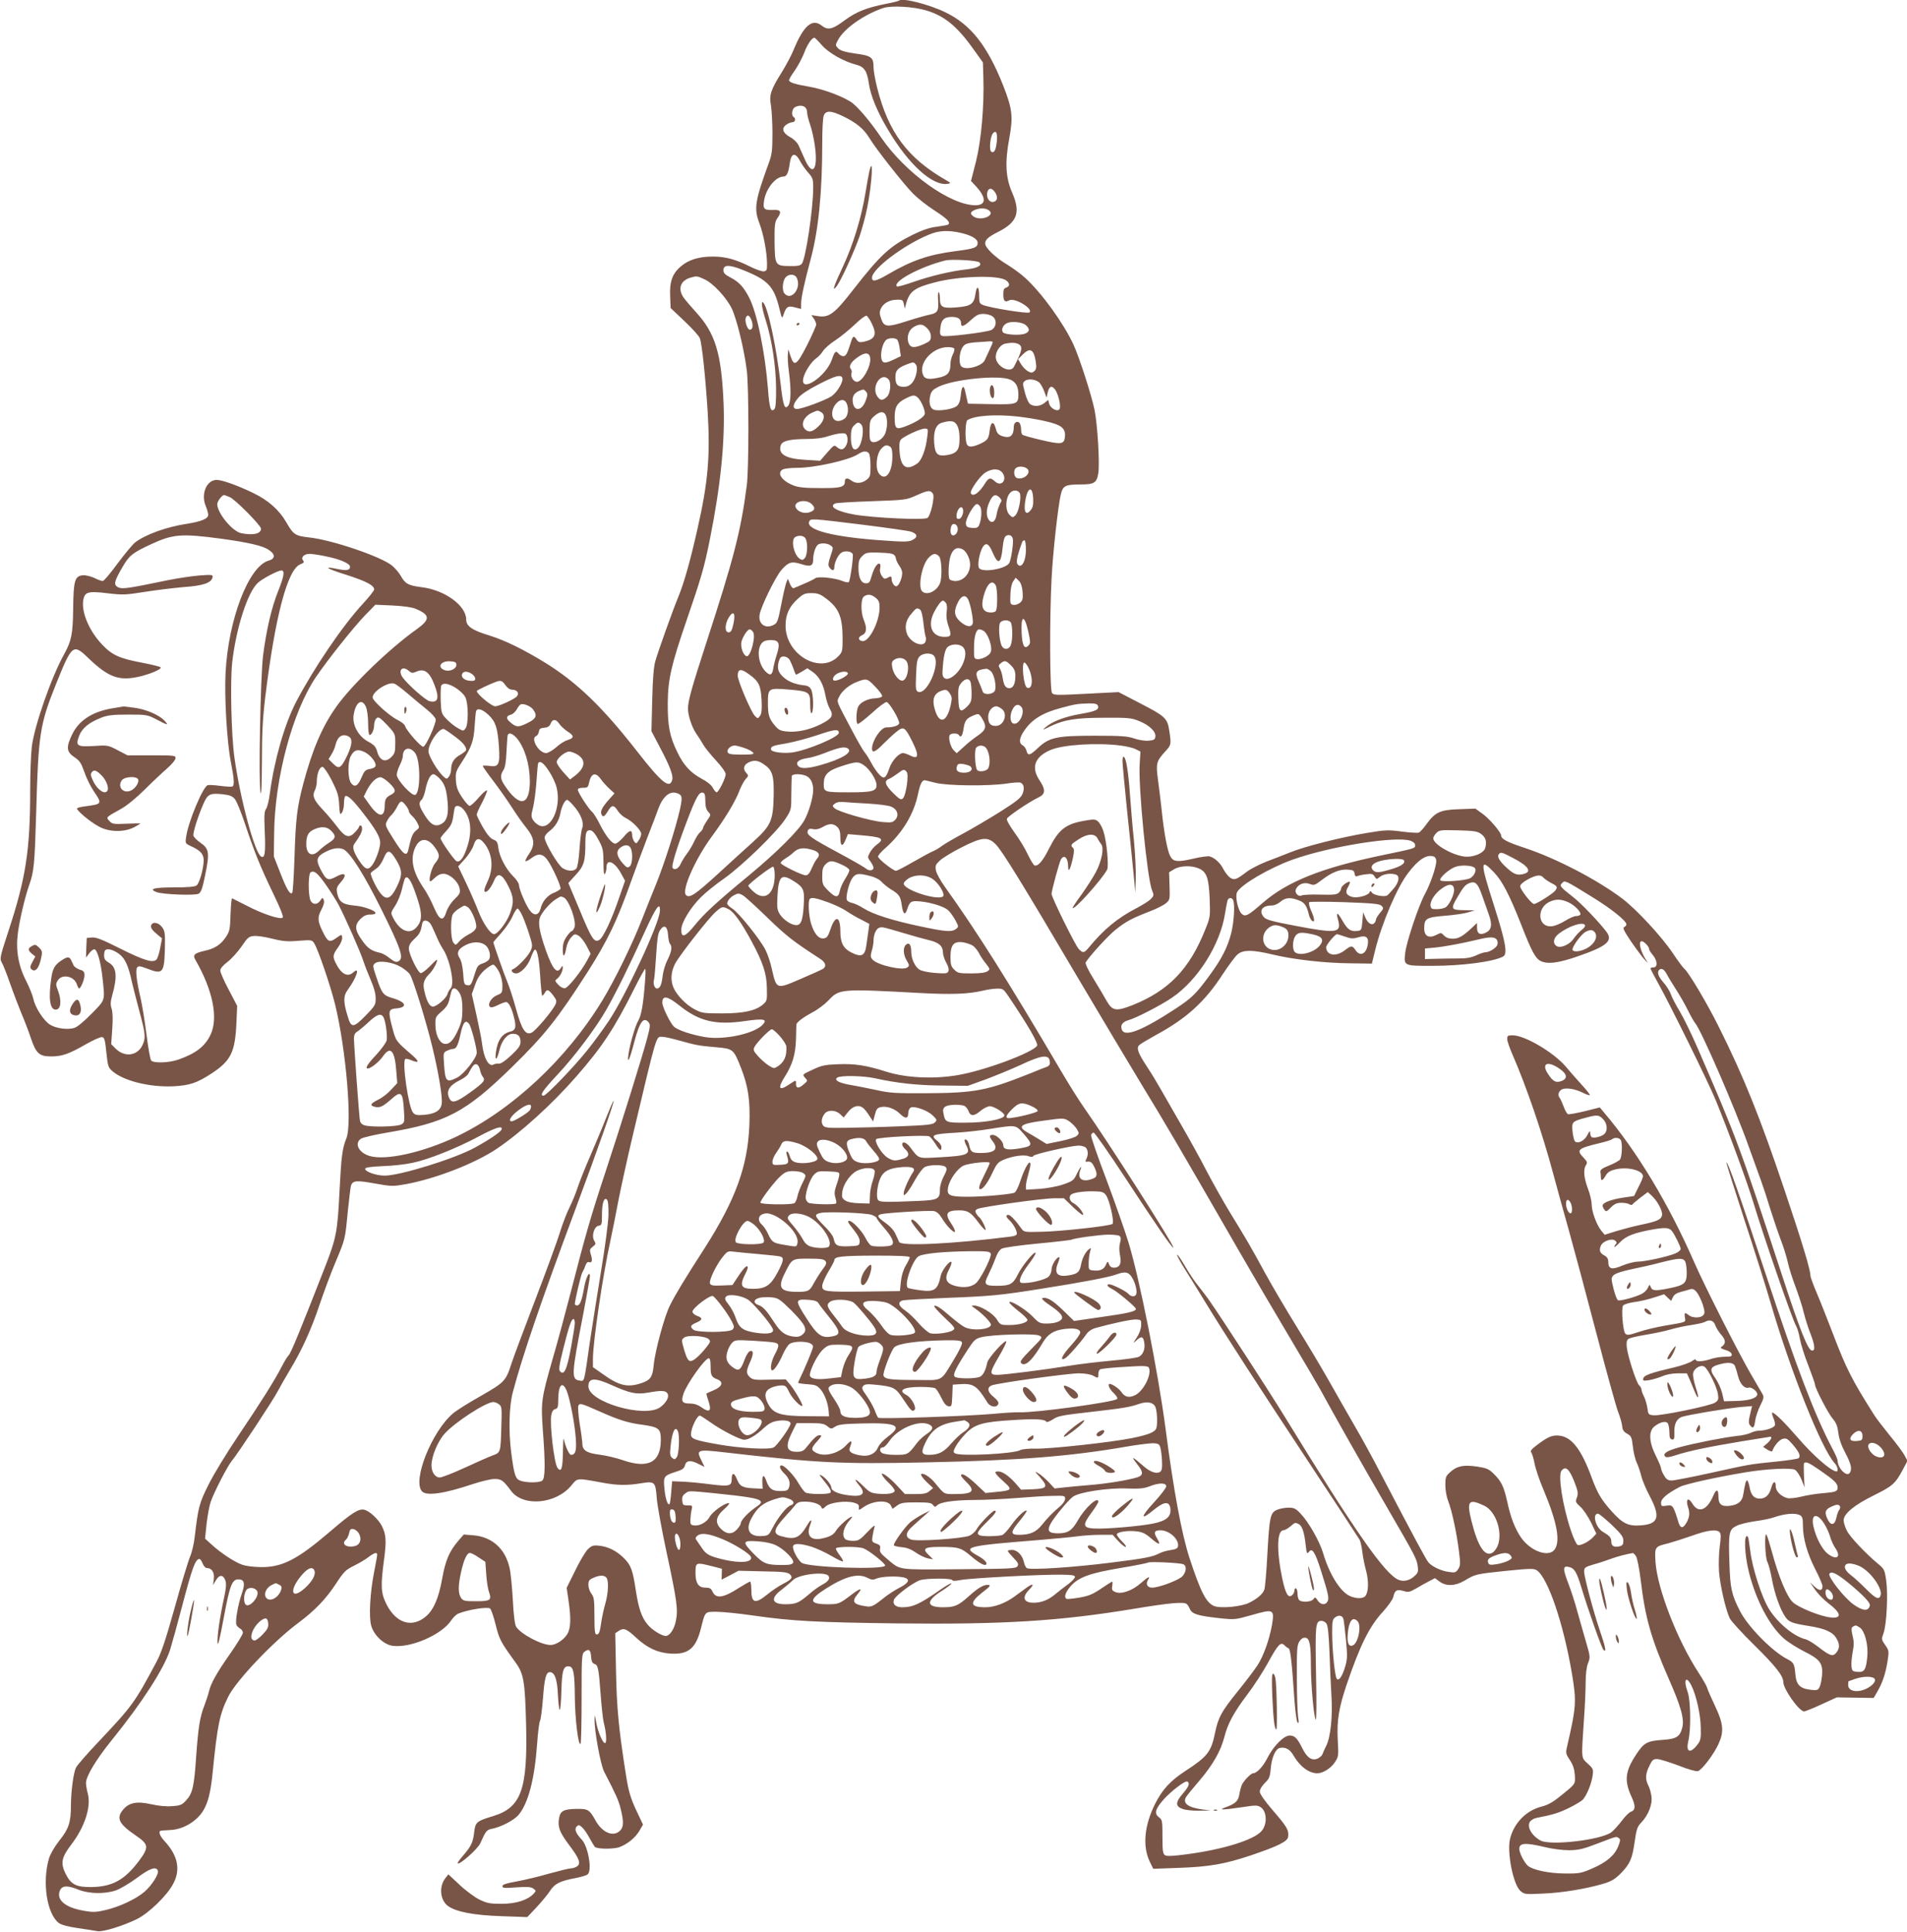 <?xml version="1.0" standalone="no"?>
<!DOCTYPE svg PUBLIC "-//W3C//DTD SVG 20010904//EN"
 "http://www.w3.org/TR/2001/REC-SVG-20010904/DTD/svg10.dtd">
<svg version="1.0" xmlns="http://www.w3.org/2000/svg"
 width="1264pt" height="1280pt" viewBox="0 0 1264 1280"
 preserveAspectRatio="xMidYMid meet">
<g transform="translate(0,1280) scale(0.1,-0.1)"
fill="#795548" stroke="none">
<path d="M5959 12796 c-3 -3 -41 -13 -85 -21 -134 -27 -198 -53 -276 -110 -80
-60 -110 -67 -151 -35 -63 50 -120 1 -185 -156 -15 -38 -51 -105 -78 -149 -75
-119 -87 -155 -74 -223 5 -31 10 -114 10 -186 0 -115 -3 -139 -26 -201 -89
-244 -98 -297 -61 -393 28 -74 50 -191 51 -267 1 -44 -2 -50 -21 -53 -11 -2
-52 12 -90 31 -95 48 -165 67 -248 67 -92 0 -161 -21 -212 -65 -57 -48 -76
-103 -71 -200 l3 -76 92 -87 c51 -48 97 -99 102 -114 14 -37 38 -266 52 -493
17 -287 2 -461 -67 -765 -48 -214 -89 -360 -128 -455 -39 -95 -132 -355 -153
-428 -10 -35 -17 -120 -20 -257 l-5 -205 55 -105 c66 -124 90 -187 83 -216
-17 -65 -70 -22 -236 191 -229 293 -397 454 -607 584 -145 89 -268 149 -372
181 -112 34 -151 61 -151 105 0 92 -141 195 -294 214 -89 11 -110 22 -140 76
-12 21 -38 51 -57 67 -75 61 -403 172 -552 187 -89 10 -103 19 -148 98 -48 84
-121 149 -224 198 -102 49 -202 85 -239 85 -67 0 -106 -94 -72 -174 9 -21 16
-47 16 -58 0 -25 -47 -44 -142 -59 -133 -20 -273 -70 -342 -123 -17 -13 -69
-76 -116 -139 -47 -64 -91 -117 -99 -117 -8 0 -34 9 -57 21 -25 11 -57 19 -76
17 -52 -5 -61 -36 -63 -218 -2 -172 -11 -216 -60 -305 -84 -150 -197 -475
-214 -611 -6 -49 -11 -181 -11 -294 0 -392 -29 -579 -142 -923 -59 -181 -61
-189 -46 -215 9 -15 34 -79 56 -142 22 -63 56 -151 74 -195 19 -44 47 -117 62
-162 35 -104 56 -123 136 -123 72 0 119 17 230 81 49 28 97 49 107 47 15 -3
20 -20 28 -102 10 -94 12 -100 44 -127 76 -63 247 -104 400 -97 110 6 156 22
253 85 128 84 156 140 165 333 l5 115 -56 107 c-31 58 -56 115 -56 127 0 13
18 35 49 58 27 21 68 67 93 103 39 58 48 65 81 68 21 2 75 -6 121 -18 69 -17
100 -20 174 -14 87 7 90 6 105 -17 26 -42 107 -279 138 -404 73 -300 115 -795
74 -890 -26 -64 -33 -117 -45 -355 -13 -259 -21 -302 -91 -483 -162 -415 -232
-587 -246 -598 -8 -7 -28 -40 -45 -73 -44 -87 -143 -244 -293 -466 -72 -107
-159 -249 -192 -316 -63 -125 -69 -150 -92 -344 -5 -47 -19 -106 -30 -131 -11
-25 -57 -175 -101 -334 -63 -224 -90 -306 -124 -369 -143 -268 -159 -290 -381
-525 -75 -79 -143 -157 -151 -173 -17 -32 -34 -161 -34 -255 0 -107 -15 -153
-76 -228 -32 -41 -60 -89 -69 -118 -47 -159 -14 -371 66 -430 17 -12 62 -24
125 -33 55 -8 113 -17 129 -20 37 -7 172 35 265 81 77 39 195 153 236 229 53
95 34 190 -55 286 -34 36 -44 69 -22 70 3 1 31 2 61 4 83 4 170 55 215 125 34
55 51 123 64 252 32 321 47 392 104 507 54 108 301 368 465 489 107 80 181
156 248 258 53 81 65 93 120 120 34 17 77 42 97 58 39 29 57 34 57 15 0 -7 -9
-58 -20 -113 -27 -135 -36 -297 -20 -355 17 -64 82 -126 140 -135 119 -18 330
73 392 170 13 19 34 39 48 44 66 26 189 45 208 33 7 -5 24 -53 37 -107 25
-100 33 -114 135 -255 51 -71 60 -123 67 -405 11 -433 -32 -552 -219 -609
-110 -33 -117 -40 -125 -106 -7 -66 -20 -94 -73 -155 -23 -26 -39 -49 -36 -52
11 -12 132 95 149 132 39 87 42 90 82 98 60 13 142 56 172 91 64 76 106 235
123 469 5 75 14 144 19 154 6 10 14 77 20 150 10 134 20 173 46 173 32 0 49
-50 53 -152 3 -54 8 -98 12 -98 4 0 10 58 11 128 4 137 14 166 53 160 27 -4
35 -47 36 -198 1 -150 23 -330 38 -315 4 4 7 139 7 302 0 281 1 295 20 309 28
21 40 12 43 -34 2 -29 8 -43 21 -47 25 -8 29 -26 42 -200 6 -82 15 -168 21
-190 17 -66 21 -135 8 -135 -16 0 -48 77 -59 141 -8 49 -9 51 -10 16 -2 -74
39 -298 63 -346 81 -157 96 -190 110 -247 21 -84 20 -120 -4 -144 -44 -44
-116 -15 -161 64 -42 76 -51 81 -129 80 -83 -2 -106 -13 -114 -60 -11 -57 2
-94 65 -178 69 -91 81 -123 54 -143 -11 -7 -28 -13 -40 -13 -12 0 -77 -16
-146 -35 -68 -20 -166 -43 -216 -52 -68 -12 -93 -21 -93 -31 0 -13 15 -14 93
-8 72 5 97 3 112 -8 19 -14 19 -15 2 -34 -39 -42 -116 -67 -212 -67 -79 0 -97
4 -147 28 -31 15 -91 59 -132 98 l-74 69 -20 -25 c-44 -56 -35 -147 18 -185
55 -39 172 -61 355 -67 l170 -6 63 67 c34 37 74 85 88 107 29 46 65 65 166 84
37 7 75 18 83 25 31 25 4 183 -38 229 -41 43 -51 71 -35 88 13 12 17 12 35 -4
12 -10 33 -40 48 -68 15 -27 32 -56 37 -62 13 -16 125 -17 165 -2 51 19 104
62 130 106 l25 43 -46 97 c-37 81 -49 120 -66 225 -49 311 -62 444 -67 694
l-5 252 24 16 c32 21 51 14 114 -45 74 -69 144 -101 229 -106 117 -7 167 34
200 164 30 118 25 113 105 113 39 0 149 -11 244 -25 260 -37 414 -45 956 -52
699 -8 1073 15 1573 98 231 38 321 46 342 31 6 -4 16 -19 22 -34 15 -33 50
-44 193 -60 105 -11 105 -11 219 21 143 41 149 38 132 -66 -18 -100 -57 -208
-97 -269 -20 -30 -78 -107 -130 -171 -108 -134 -129 -172 -150 -273 -26 -128
-50 -159 -196 -254 -101 -66 -154 -123 -203 -221 -70 -141 -83 -277 -35 -379
l24 -49 165 6 c206 7 308 25 482 83 180 61 243 92 247 123 6 43 -7 66 -98 171
-59 69 -90 113 -90 129 0 14 14 37 33 56 30 29 35 41 40 100 7 72 32 128 61
133 37 7 66 -9 90 -51 43 -73 102 -117 158 -117 37 0 89 33 115 72 25 37 26
43 20 146 -7 131 7 215 58 367 89 262 151 388 241 485 34 38 65 81 69 98 9 44
24 53 67 40 32 -10 41 -8 85 17 26 16 65 37 86 48 l38 20 31 -23 c44 -32 104
-30 166 7 72 43 74 43 272 64 161 16 187 17 206 4 73 -48 177 -352 233 -684
31 -185 29 -220 -32 -483 -10 -44 -9 -49 18 -90 21 -31 30 -59 33 -98 4 -61 6
-59 -78 -127 -64 -53 -96 -72 -143 -84 -99 -25 -180 -106 -207 -209 -24 -88
19 -306 67 -349 26 -23 31 -24 153 -18 128 5 292 33 404 67 48 15 74 31 109
67 61 62 76 96 92 210 12 83 17 99 44 127 46 48 75 120 67 173 -3 24 -12 57
-21 73 -21 40 -19 78 8 130 19 40 26 45 53 44 18 -1 81 -21 140 -43 62 -25
117 -40 128 -37 26 7 108 115 137 181 37 81 32 134 -23 250 -26 55 -50 110
-53 122 -3 12 -29 57 -57 100 -141 216 -273 556 -285 733 -6 100 -5 102 82
123 33 9 105 32 160 51 105 38 165 45 184 22 8 -10 8 -34 0 -92 -6 -45 -8
-117 -5 -167 7 -92 44 -253 71 -310 9 -19 83 -100 166 -181 138 -136 189 -201
189 -241 0 -47 105 -195 138 -195 8 0 60 21 116 47 l101 46 122 -2 122 -2 25
43 c34 59 54 119 67 200 10 67 10 71 -15 107 -26 37 -26 39 -11 81 20 58 30
256 17 348 -10 70 -13 76 -54 110 -81 67 -186 178 -207 220 -11 23 -21 53 -21
68 0 44 71 102 203 167 123 61 140 76 192 174 l28 53 -19 36 c-10 19 -54 79
-98 132 -43 53 -89 113 -101 132 -150 236 -189 314 -275 540 -35 91 -82 211
-106 267 -24 56 -44 110 -44 120 0 39 -56 224 -172 568 -159 473 -268 746
-435 1080 -77 155 -200 362 -229 386 -9 7 -44 54 -77 104 -74 110 -238 287
-332 359 -168 127 -441 269 -650 338 -114 37 -155 59 -155 81 0 21 -74 108
-121 143 l-50 36 -107 -4 c-126 -4 -159 -19 -217 -99 -19 -27 -43 -53 -51 -56
-9 -3 -60 0 -114 7 -89 12 -108 11 -228 -9 -171 -28 -420 -91 -513 -130 -41
-16 -111 -44 -157 -61 -45 -18 -102 -47 -126 -65 -71 -54 -84 -59 -112 -41
-13 9 -33 34 -44 55 -20 41 -57 76 -91 86 -11 4 -61 -3 -111 -15 -104 -24
-132 -21 -152 18 -19 36 -41 156 -56 302 -7 63 -18 156 -25 205 -14 105 -10
121 45 182 44 47 44 49 30 143 -13 82 -26 94 -203 185 l-133 69 -215 -11
c-193 -10 -215 -10 -226 5 -15 18 -17 488 -3 757 8 167 42 475 61 558 14 59
30 67 133 67 89 0 106 11 116 76 10 64 -6 325 -25 417 -21 102 -101 349 -140
434 -66 142 -208 339 -319 441 -31 28 -84 67 -119 88 -79 47 -147 112 -147
140 0 26 20 44 85 77 128 64 151 129 94 260 -44 100 -49 203 -19 362 26 142
20 194 -41 349 -105 264 -215 404 -384 485 -110 53 -285 97 -306 77z m183 -66
c124 -38 207 -108 324 -275 l49 -69 3 -101 c6 -188 -14 -414 -49 -555 l-33
-129 37 -40 c66 -74 63 -121 -8 -121 -165 0 -462 213 -622 445 -69 102 -142
190 -190 230 -48 39 -193 95 -292 111 -93 16 -131 28 -131 43 0 6 17 35 39 65
21 31 48 82 61 115 20 55 51 101 68 101 4 0 26 -22 49 -49 44 -51 146 -109
229 -130 53 -14 71 -42 83 -124 11 -79 55 -187 126 -305 136 -231 296 -376
396 -360 23 4 23 5 -10 24 -255 146 -382 316 -457 612 -13 52 -24 113 -24 136
0 66 -14 77 -120 91 -69 10 -98 19 -114 34 -20 21 -20 21 -1 57 41 76 172 168
300 211 55 18 202 9 287 -17z m-804 -642 c7 -7 12 -22 12 -35 0 -13 9 -49 20
-80 11 -31 25 -93 31 -139 22 -157 -14 -208 -66 -91 -15 34 -34 77 -42 94 -9
19 -32 42 -57 55 -49 28 -58 58 -24 82 12 9 30 16 40 16 19 0 25 25 8 35 -16
10 -11 53 8 64 23 14 55 14 70 -1z m247 -57 c90 -43 140 -84 177 -145 44 -73
229 -308 293 -372 28 -28 90 -77 138 -108 82 -53 108 -78 93 -93 -3 -4 -37
-10 -74 -15 -47 -5 -94 -21 -157 -51 -155 -76 -218 -134 -400 -367 -122 -158
-160 -186 -232 -175 l-45 7 16 -23 c9 -13 16 -31 16 -39 0 -9 -27 -70 -60
-136 -69 -135 -86 -147 -110 -74 l-15 45 -3 -34 c-2 -19 1 -70 7 -114 15 -112
14 -199 -3 -223 -25 -33 -35 -5 -51 136 -28 246 -84 512 -116 545 -17 17 -9
-39 17 -119 40 -127 66 -295 68 -443 1 -94 -3 -136 -11 -144 -24 -24 -33 5
-43 136 -19 242 -73 504 -124 602 -36 70 -67 104 -122 133 -39 20 -49 31 -49
50 0 37 39 37 129 1 166 -66 206 -108 242 -256 17 -69 18 -69 28 -38 17 51 30
59 76 46 l40 -10 0 36 c0 39 22 140 64 296 51 191 76 441 76 767 0 86 4 168
10 182 13 35 48 34 125 -3z m1022 -169 c-6 -58 -18 -79 -37 -67 -15 9 -7 100
11 121 21 25 32 3 26 -54z m-1300 -136 c9 -17 31 -48 49 -69 31 -34 34 -43 34
-100 0 -141 -49 -468 -75 -504 -10 -13 -28 -17 -80 -16 -97 1 -99 5 -101 161
-1 109 2 131 17 154 32 44 25 59 -24 57 -61 -3 -71 5 -63 58 11 81 76 163 129
163 21 0 33 24 41 84 10 76 38 80 73 12z m1289 -201 c20 -31 15 -59 -13 -63
-27 -4 -47 30 -39 64 8 31 31 31 52 -1z m-41 -119 c45 -33 -52 -73 -100 -42
-28 18 -25 33 9 46 32 13 70 12 91 -4z m-183 -150 c69 -16 108 -40 108 -65 0
-31 -20 -39 -146 -55 -179 -23 -291 -62 -445 -152 -84 -49 -109 -54 -109 -24
0 58 210 217 379 286 64 27 129 30 213 10z m120 -195 c20 -20 -14 -38 -85 -46
-102 -11 -236 -43 -349 -82 -59 -21 -110 -35 -113 -31 -31 31 153 130 320 172
41 10 214 1 227 -13z m-1212 -100 c36 -68 -35 -160 -81 -105 -17 21 -12 84 8
106 21 24 60 23 73 -1z m-612 -11 c58 -26 145 -119 182 -194 33 -68 83 -273
100 -411 14 -114 14 -654 0 -760 -39 -304 -87 -488 -272 -1055 -93 -287 -118
-374 -118 -426 0 -45 27 -126 55 -165 13 -19 33 -50 44 -69 10 -20 49 -68 85
-107 38 -41 66 -80 66 -92 0 -27 -47 -121 -60 -121 -5 0 -16 13 -25 29 -9 19
-38 42 -76 62 -71 38 -119 90 -159 174 -51 104 -65 175 -64 325 1 158 23 253
125 550 97 281 118 355 154 535 72 360 101 647 91 902 -14 333 -55 466 -185
607 -31 34 -66 75 -79 93 -41 58 -23 113 44 133 41 12 44 12 92 -10z m1992 -3
c32 -16 38 -43 11 -52 -17 -5 -21 -15 -21 -45 0 -45 11 -56 40 -40 36 19 159
-55 134 -80 -11 -11 -267 31 -311 50 -20 8 -23 17 -23 59 0 67 -16 74 -25 11
-9 -65 -31 -80 -129 -87 -90 -7 -106 2 -106 58 0 21 -4 40 -8 43 -5 3 -6 -22
-4 -55 5 -69 -4 -84 -56 -94 -20 -4 -86 -22 -145 -41 -136 -44 -157 -43 -176
13 -12 32 -12 47 -3 67 16 36 57 59 105 60 38 1 42 -1 48 -29 l6 -30 8 30 c23
85 55 109 196 145 150 39 394 48 459 17z m-82 -243 c32 -22 27 -74 -8 -91 -33
-15 -303 -48 -325 -39 -14 5 -17 15 -12 53 6 55 25 73 77 73 40 0 60 -14 60
-42 0 -28 19 -22 66 22 35 32 51 40 82 40 20 0 48 -7 60 -16z m-1598 -23 c14
-36 10 -66 -10 -66 -16 0 -35 56 -27 79 10 24 23 19 37 -13z m797 -22 c38 -76
25 -107 -54 -124 -26 -5 -34 -2 -45 14 -18 29 -25 26 -38 -16 -23 -75 -33 -93
-50 -93 -10 0 -23 7 -30 15 -20 24 -27 18 -46 -37 -37 -111 -210 -227 -190
-126 8 41 53 111 85 133 14 9 35 31 46 49 11 17 48 50 83 72 35 23 92 70 128
104 35 34 70 60 77 58 6 -2 22 -24 34 -49z m1023 -14 c28 -25 25 -44 -7 -56
-33 -13 -129 -7 -144 8 -15 15 -3 48 24 61 30 16 104 8 127 -13z m-655 -20
c16 -15 25 -36 25 -54 0 -26 -6 -33 -46 -51 -66 -29 -90 -26 -103 10 -13 40 3
86 38 105 38 21 59 18 86 -10z m-197 -77 c5 -7 13 -34 16 -61 l7 -47 -52 -25
c-39 -18 -56 -21 -66 -13 -28 23 -6 137 29 151 24 10 56 7 66 -5z m632 -15 c0
-5 -10 -28 -22 -53 -12 -25 -26 -55 -31 -67 -18 -40 -127 -69 -155 -41 -17 17
-15 83 3 118 16 32 32 38 110 43 28 2 60 4 73 5 12 1 22 -1 22 -5z m171 -13
c30 -17 25 -43 -30 -150 -25 -48 -121 4 -121 65 0 38 31 82 63 88 41 8 68 7
88 -3z m-426 -30 c3 -5 -1 -23 -10 -39 -8 -17 -15 -43 -15 -60 0 -56 -15 -77
-64 -90 -73 -18 -105 -15 -117 13 -35 77 59 185 163 186 20 0 40 -4 43 -10z
m525 -30 c6 -10 13 -39 16 -62 5 -34 2 -47 -11 -58 -15 -12 -20 -12 -43 1 -14
8 -34 29 -45 47 l-19 32 30 30 c35 35 57 38 72 10z m-1082 -34 c6 -53 -52
-156 -88 -156 -23 0 -44 35 -36 57 4 9 1 21 -5 29 -15 18 3 48 49 79 47 33 76
30 80 -9z m302 -41 c17 -20 3 -90 -24 -122 -16 -18 -33 -26 -55 -26 -42 0 -56
15 -56 65 0 44 16 61 79 85 41 15 42 15 56 -2z m-487 -89 c9 -24 -34 -96 -72
-122 -42 -27 -195 -84 -228 -84 -33 0 -29 32 9 75 19 23 72 57 137 90 109 56
145 65 154 41z m305 -8 c21 -21 15 -95 -10 -118 -28 -26 -43 -25 -62 2 -44 62
22 166 72 116z m807 -3 c38 -15 55 -46 55 -99 0 -64 -8 -67 -179 -64 l-155 3
-7 30 c-4 17 -10 43 -13 58 -10 41 -23 25 -28 -35 -4 -37 -12 -57 -27 -69 -24
-20 -117 -35 -150 -24 -26 8 -37 47 -25 94 7 29 18 40 54 58 101 50 399 80
475 48z m195 -21 c8 -8 22 -33 31 -56 l16 -43 7 33 c10 42 25 50 47 24 24 -30
45 -120 30 -135 -16 -16 -59 8 -67 38 l-6 25 -25 -20 c-28 -22 -64 -26 -92
-10 -12 6 -26 36 -37 76 -17 65 -17 67 1 81 22 16 72 9 95 -13z m-1149 -60
c11 -13 10 -23 -2 -56 -25 -73 -80 -78 -87 -9 -4 35 11 58 43 71 29 12 31 12
46 -6z m345 -41 c20 -21 44 -75 44 -102 0 -23 -56 -59 -133 -88 -58 -21 -67
-14 -67 62 0 67 16 96 70 123 53 27 63 27 86 5z m-476 -32 c18 -35 12 -88 -12
-105 -34 -24 -67 -20 -78 9 -24 64 59 153 90 96z m-169 -61 c31 -17 24 -58
-17 -96 -39 -37 -64 -42 -88 -18 -32 31 -8 85 48 110 38 16 34 16 57 4z m429
-19 c13 -25 13 -80 -1 -119 -18 -52 -92 -84 -102 -44 -3 9 -4 42 -3 73 1 49 5
60 31 82 36 31 61 34 75 8z m875 -11 c118 -14 229 -37 271 -58 35 -16 48 -42
42 -82 -6 -44 -28 -46 -155 -16 -65 15 -122 31 -127 36 -5 5 -8 21 -8 37 0 15
-5 33 -10 40 -14 17 -38 4 -38 -21 -1 -64 -23 -83 -76 -66 -27 9 -36 19 -44
51 -14 52 -33 46 -40 -12 -7 -57 -14 -67 -64 -90 -56 -25 -82 -24 -90 4 -11
40 -7 145 6 153 49 31 186 40 333 24z m-419 -38 c23 -15 34 -52 34 -111 0 -74
-18 -96 -85 -107 -61 -9 -77 7 -83 79 -6 78 11 124 51 136 40 12 69 13 83 3z
m-618 -14 c23 -23 7 -133 -23 -158 -27 -23 -45 5 -45 71 0 46 5 64 20 79 23
23 31 25 48 8z m438 -83 c-9 -81 -37 -156 -66 -176 -71 -50 -109 -26 -117 74
-4 49 -2 71 8 84 18 21 127 72 158 73 23 0 24 -2 17 -55z m-530 -1 c8 -30 -9
-72 -31 -80 -9 -4 -25 2 -36 12 -19 17 -21 17 -66 -35 l-47 -54 -97 6 c-131 7
-183 38 -164 96 9 29 57 41 164 42 65 0 114 6 151 19 30 10 70 18 87 19 27 1
34 -3 39 -25z m284 -64 c11 -7 15 -26 15 -67 -1 -106 -46 -164 -88 -112 -27
33 -19 130 14 165 24 26 36 29 59 14z m-142 -42 c7 -7 12 -41 12 -84 0 -66 -2
-74 -26 -93 -31 -25 -72 -27 -100 -6 -26 20 -44 19 -44 -4 0 -39 -26 -46 -164
-45 -99 0 -142 4 -176 17 -79 31 -114 83 -71 107 11 5 53 10 94 10 117 0 340
50 402 89 35 23 57 25 73 9z m1056 -110 c14 -24 -18 -58 -55 -58 -22 0 -30 6
-35 25 -4 15 -1 32 7 41 16 19 68 15 83 -8z m-168 -23 c31 -47 -10 -93 -51
-55 -29 27 -41 25 -62 -7 -41 -68 -83 -98 -98 -72 -10 16 61 117 98 139 46 28
92 26 113 -5z m202 -167 c2 -42 -2 -60 -16 -78 -28 -35 -45 -18 -39 39 11 107
50 135 55 39z m-664 30 c13 -21 -16 -147 -37 -160 -23 -15 -353 0 -482 22
-117 20 -177 55 -127 75 9 3 118 10 242 14 223 8 226 8 295 39 76 34 92 36
109 10z m575 5 c13 -26 -7 -128 -29 -148 -17 -16 -20 -15 -39 4 -33 33 -25
128 13 153 19 13 45 9 55 -9z m-5236 -27 c36 -15 207 -188 207 -209 0 -34 -51
-46 -131 -30 -58 11 -159 133 -159 193 0 18 32 60 45 60 3 0 20 -6 38 -14z
m5102 -2 c9 -9 14 -19 13 -23 -18 -34 -28 -62 -33 -94 -7 -44 -31 -59 -51 -32
-18 25 -18 67 1 112 23 54 42 64 70 37z m-1244 -45 c25 -25 21 -41 -14 -53
-32 -12 -75 1 -90 26 -28 43 63 68 104 27z m1119 -23 c10 -26 3 -89 -12 -119
-7 -14 -19 -17 -46 -15 -31 3 -37 7 -40 28 -3 31 53 130 73 130 9 0 20 -11 25
-24z m-118 -8 c8 -23 -7 -63 -25 -66 -12 -2 -17 3 -17 18 0 42 32 78 42 48z
m-671 -104 c161 -20 309 -41 328 -47 44 -15 46 -37 7 -56 -25 -12 -56 -12
-195 -2 -325 22 -509 69 -488 124 9 23 12 22 348 -19z m637 -25 c3 -27 -20
-55 -38 -44 -11 7 -13 35 -4 60 10 24 39 13 42 -16z m-4878 -69 c179 -25 272
-46 312 -74 44 -29 44 -58 -2 -71 -132 -38 -267 -390 -285 -745 -8 -161 9
-456 35 -588 23 -117 25 -159 9 -164 -7 -2 -43 0 -81 5 -38 5 -75 7 -82 4 -32
-12 -129 -245 -142 -341 -7 -45 -6 -45 32 -63 62 -28 84 -52 84 -93 0 -53 -28
-153 -47 -167 -12 -9 -59 -13 -149 -13 -134 0 -171 -10 -117 -31 40 -16 255
-24 279 -11 16 8 26 35 43 119 31 151 28 178 -29 218 -25 17 -46 39 -48 48 -4
20 30 128 66 210 29 66 43 73 130 64 44 -5 62 -12 78 -31 12 -13 43 -89 69
-168 61 -183 99 -278 187 -461 48 -99 68 -151 62 -157 -15 -15 -132 23 -239
79 -49 25 -93 47 -97 49 -3 2 -8 -46 -10 -106 -3 -99 -5 -112 -31 -151 -34
-51 -74 -77 -144 -92 -65 -15 -77 -27 -58 -59 115 -199 153 -384 101 -495 -36
-78 -99 -126 -214 -166 -63 -22 -164 -25 -180 -6 -6 6 -20 84 -31 172 -11 88
-29 198 -40 245 -26 111 -34 182 -22 199 8 12 18 11 66 -7 105 -41 114 -31
118 138 2 97 0 111 -19 137 -25 33 -67 38 -73 8 -2 -13 9 -30 35 -51 l38 -32
-12 -62 c-6 -34 -17 -69 -24 -77 -22 -26 -82 -8 -242 72 -119 60 -160 76 -187
73 l-34 -3 -3 -65 -2 -65 21 28 c11 15 27 27 34 27 19 0 44 -86 55 -195 16
-149 19 -138 -72 -231 -49 -50 -94 -88 -115 -95 -43 -14 -120 -4 -161 21 -41
25 -99 113 -111 172 -6 26 -27 77 -46 115 -53 101 -71 205 -57 318 12 90 47
241 77 325 30 85 35 136 45 480 14 515 24 579 130 844 108 268 114 274 218
173 128 -122 197 -149 323 -123 81 17 166 53 153 65 -5 4 -60 18 -123 30 -149
28 -198 50 -264 120 -90 94 -143 226 -123 305 11 44 36 50 159 35 101 -12 119
-11 246 9 75 12 191 26 259 32 130 9 183 28 191 65 3 17 -3 18 -86 12 -49 -4
-145 -18 -213 -32 -266 -55 -297 -59 -326 -47 -33 16 -28 39 27 133 45 78 66
95 184 150 152 71 204 75 475 39z m5243 1 c6 -23 -10 -137 -23 -161 -21 -39
-174 -66 -200 -35 -14 17 2 106 25 142 21 31 40 20 64 -37 37 -86 56 -77 67
33 4 45 12 70 22 76 20 12 39 4 45 -18z m-1373 0 c15 -29 12 -104 -4 -127 -12
-15 -19 -17 -33 -8 -40 24 -63 125 -33 145 25 15 59 10 70 -10z m1460 -75 c0
-67 -24 -117 -48 -102 -21 13 -15 48 23 154 2 6 9 12 15 12 6 0 10 -27 10 -64z
m-1295 30 c19 -13 19 -15 0 -70 -14 -42 -17 -61 -9 -73 16 -26 34 -27 34 -4 0
35 27 89 50 101 25 13 66 6 72 -12 6 -16 -17 -176 -26 -185 -4 -4 -21 -1 -39
6 -52 22 -167 34 -184 19 -8 -6 -40 -22 -71 -35 -31 -13 -63 -27 -70 -30 -7
-3 -18 8 -26 28 l-14 34 -11 -27 c-5 -15 -19 -73 -30 -130 -24 -124 -28 -136
-52 -148 -55 -30 -105 5 -94 68 9 54 105 250 145 296 46 52 67 58 128 39 64
-21 82 -14 82 31 0 40 16 87 33 98 19 12 62 9 82 -6z m876 -26 c25 -14 49 -62
49 -100 0 -61 -43 -109 -97 -110 -17 0 -35 6 -39 12 -11 18 -7 112 6 153 16
49 44 64 81 45z m-471 -29 c16 -4 26 -15 28 -31 2 -13 13 -35 23 -49 10 -13
19 -34 19 -46 0 -34 -20 -83 -36 -89 -14 -6 -34 22 -34 48 0 19 -5 20 -30 6
-16 -8 -22 -6 -36 15 -10 15 -14 34 -10 49 3 14 2 27 -3 30 -14 9 -38 -26 -53
-79 -12 -43 -17 -50 -38 -50 -32 0 -50 36 -50 103 0 43 5 58 25 77 21 22 32
25 97 24 40 -1 84 -4 98 -8z m-3752 -17 c96 -19 162 -48 162 -69 0 -24 -23
-28 -85 -15 -100 21 -71 2 64 -40 130 -42 181 -69 181 -96 0 -7 -34 -51 -76
-96 -136 -147 -329 -433 -444 -654 -75 -147 -142 -381 -171 -599 -6 -49 -18
-97 -26 -106 -11 -14 -13 -42 -8 -155 6 -137 0 -175 -25 -159 -42 26 -137 376
-176 654 -21 150 -29 501 -15 631 26 229 102 464 169 527 31 29 134 83 157 83
24 0 18 -38 -21 -136 -43 -106 -78 -255 -100 -425 -18 -140 -31 -848 -17 -912
5 -23 8 52 9 205 0 188 5 285 22 428 65 532 147 845 231 880 25 10 29 15 20
26 -17 20 6 44 43 44 16 0 64 -7 106 -16z m4066 0 c18 -18 22 -136 7 -177 -21
-55 -88 -86 -119 -55 -29 29 -2 174 42 221 29 31 48 34 70 11z m554 -236 c3
-44 1 -56 -16 -71 -11 -10 -31 -17 -44 -15 -22 3 -23 7 -21 66 1 40 8 73 18
89 l17 25 21 -20 c14 -14 22 -38 25 -74z m-178 43 c12 -23 13 -150 1 -169 -5
-8 -22 -12 -42 -10 -45 4 -58 39 -40 106 22 84 57 116 81 73z m-1134 -80 c93
-66 118 -124 119 -268 0 -87 -1 -93 -28 -121 -119 -124 -351 10 -350 203 0 73
24 126 82 178 35 32 48 37 90 37 37 0 57 -6 87 -29z m338 -2 c21 -17 26 -29
26 -65 0 -92 -69 -228 -113 -222 -30 4 -32 26 -3 39 31 14 34 47 11 102 -21
52 -20 143 3 156 26 16 47 13 76 -10z m614 -13 c17 -38 36 -141 29 -159 -10
-26 -43 -20 -82 14 -41 37 -45 70 -15 129 23 46 51 52 68 16z m-149 -20 c8
-10 10 -30 6 -58 -4 -29 -1 -58 9 -88 25 -71 22 -80 -24 -80 -83 0 -114 74
-69 163 23 45 47 77 59 77 4 0 13 -6 19 -14z m-3514 -40 c96 -40 98 -70 9
-134 -182 -129 -433 -371 -535 -515 -95 -134 -159 -286 -219 -511 -41 -156
-50 -230 -58 -488 -4 -125 -11 -230 -15 -234 -14 -15 -36 21 -78 129 l-44 112
2 150 c3 368 123 813 278 1040 82 120 245 324 320 403 l73 75 113 -5 c74 -4
128 -11 154 -22z m3343 -5 c9 -5 18 -42 23 -91 5 -45 12 -87 15 -91 3 -5 2
-18 -1 -29 -14 -43 -98 -10 -122 47 -19 48 -10 94 29 138 32 38 36 39 56 26z
m-1237 -96 c-10 -43 -16 -55 -32 -55 -26 0 -26 54 2 99 31 50 46 28 30 -44z
m1955 -51 c15 -70 15 -77 0 -92 -25 -26 -40 -1 -44 78 -7 125 17 133 44 14z
m-118 64 c14 -14 16 -116 2 -152 -11 -31 -45 -35 -60 -6 -17 33 -24 138 -10
155 15 18 51 20 68 3z m-1708 -63 c23 -27 -15 -172 -42 -163 -22 7 -40 58 -34
93 7 33 40 85 56 85 4 0 13 -7 20 -15z m1529 5 c23 -12 51 -79 51 -120 0 -23
-8 -35 -32 -50 -18 -11 -44 -19 -58 -18 -24 3 -25 5 -24 78 0 73 14 120 35
120 6 0 18 -4 28 -10z m-1372 -68 c19 -12 19 -34 1 -92 -10 -30 -20 -72 -23
-92 -7 -43 -22 -48 -53 -15 -56 60 -58 180 -2 200 22 8 63 8 77 -1z m1238 -42
c37 -41 -8 -156 -78 -198 -36 -22 -63 -7 -60 34 5 103 17 156 37 169 29 21 80
19 101 -5z m-194 -56 c44 -54 -47 -260 -105 -238 -16 6 -18 19 -14 110 3 83 7
106 22 123 23 25 78 28 97 5z m-957 -26 c7 -13 19 -40 26 -60 6 -21 14 -38 17
-38 3 0 21 9 40 21 l34 21 34 -23 c44 -30 73 -83 86 -156 6 -32 19 -73 30 -91
26 -44 14 -63 -61 -101 -74 -37 -157 -55 -224 -48 -42 4 -55 10 -79 38 -40 48
-47 70 -47 154 0 95 4 97 138 86 137 -12 142 -16 142 -97 0 -41 4 -63 10 -59
14 9 12 125 -3 155 -8 17 -22 26 -42 28 -58 6 -104 23 -135 49 -41 34 -51 62
-39 107 8 29 15 36 34 36 15 0 30 -9 39 -22z m770 -4 c30 -29 11 -134 -24
-134 -25 0 -58 44 -66 88 -5 28 -3 38 11 49 25 18 60 17 79 -3z m-2979 -29 c0
-28 -45 -48 -79 -35 -52 19 -23 63 39 58 32 -2 40 -7 40 -23z m3676 -4 c23
-23 29 -38 29 -71 0 -50 -14 -80 -39 -80 -26 0 -37 18 -45 68 -3 24 -12 52
-19 63 -10 17 -9 22 7 35 27 20 33 18 67 -15z m119 -23 c30 -66 23 -139 -12
-125 -23 8 -39 167 -18 167 6 0 20 -19 30 -42z m-4108 -15 c15 -13 23 -14 44
-5 56 26 91 1 124 -87 34 -87 23 -121 -33 -107 -27 6 -146 112 -178 157 -34
49 -1 82 43 42z m3857 -2 c23 -23 38 -107 24 -130 -15 -24 -72 -27 -79 -4 -3
10 -15 39 -26 65 -29 64 -20 79 50 87 6 0 21 -8 31 -18z m-1603 -20 c64 -45
77 -74 82 -171 3 -63 0 -90 -11 -104 -14 -19 -14 -19 -34 1 -25 25 -113 232
-113 265 0 47 21 50 76 9z m-1838 3 c24 -16 30 -43 10 -45 -48 -5 -85 18 -75
45 8 20 36 20 65 0z m2492 3 c0 -14 -60 -47 -86 -47 -24 0 -12 33 16 47 33 17
70 16 70 0z m182 -88 c27 -27 47 -56 45 -62 -2 -7 -22 -13 -44 -14 -48 -1 -98
-25 -114 -54 -14 -27 -17 -111 -4 -116 6 -2 48 31 94 72 45 42 90 75 98 73 18
-3 83 -113 83 -139 0 -16 -37 -29 -86 -29 -35 0 -94 -88 -94 -141 0 -31 23
-22 75 32 28 28 67 64 88 81 46 37 55 32 103 -64 48 -95 43 -124 -15 -93 -17
8 -37 15 -45 15 -28 0 -75 -51 -91 -100 -23 -68 -36 -76 -67 -42 -15 15 -38
49 -53 77 -14 27 -34 59 -44 70 -10 11 -46 74 -81 140 -113 213 -105 192 -87
230 19 39 68 79 123 99 58 22 64 20 116 -35z m632 29 c3 -13 6 -47 6 -76 0
-46 -4 -58 -30 -84 -44 -43 -55 -34 -58 53 -2 64 0 79 18 102 26 33 56 35 64
5z m-3084 -18 c13 -19 30 -30 44 -30 33 0 49 -22 33 -43 -14 -19 -119 -67
-145 -67 -24 0 -121 81 -122 101 0 5 86 46 130 62 29 10 39 7 60 -23z m-645
-58 c38 -33 95 -80 125 -104 30 -24 56 -53 58 -64 4 -27 -64 -178 -82 -182
-15 -3 -110 104 -121 137 -3 11 -25 29 -49 40 -55 27 -166 127 -166 150 0 40
104 106 144 91 12 -4 52 -35 91 -68z m317 39 c26 -17 54 -43 62 -60 21 -40 22
-179 2 -207 -14 -19 -15 -19 -49 0 -19 10 -52 36 -73 57 -38 39 -39 42 -43
125 -1 46 0 91 3 99 9 23 48 18 98 -14z m3274 -37 c15 -22 15 -32 5 -78 -28
-124 -83 -127 -110 -6 -11 51 3 84 42 100 35 14 46 12 63 -16z m-3870 -89 c8
-20 14 -67 14 -110 0 -41 4 -75 10 -75 14 0 30 35 30 68 0 16 7 35 16 43 13
11 23 4 70 -45 54 -58 54 -59 54 -123 0 -55 -4 -67 -25 -88 -40 -41 -78 -26
-95 35 -9 32 -19 44 -60 66 -66 36 -106 111 -96 177 14 86 56 113 82 52z
m1109 -18 c28 -40 19 -60 -41 -89 -59 -29 -74 -28 -116 10 -25 21 -22 39 7 46
13 3 31 19 40 35 8 16 20 31 27 34 21 7 67 -13 83 -36z m3742 27 c10 -26 -12
-37 -117 -55 -103 -18 -187 -50 -230 -88 -23 -20 -21 -20 27 4 95 46 172 59
363 59 159 1 180 -1 231 -22 67 -27 112 -70 107 -103 -2 -20 -10 -24 -46 -27
-24 -2 -66 5 -95 15 -44 15 -85 18 -262 18 -253 0 -300 -11 -375 -81 -54 -51
-67 -54 -76 -19 -3 14 -15 30 -25 36 -27 14 -24 49 9 96 51 76 121 119 244
152 93 25 110 28 181 30 44 1 59 -3 64 -15z m-509 -6 c32 -32 -13 -127 -52
-112 -24 9 -24 64 0 102 16 25 34 28 52 10z m-130 -14 c45 -31 18 -114 -38
-114 -36 0 -50 17 -50 61 0 37 26 69 55 69 6 0 21 -7 33 -16z m-3400 -41 c47
-45 60 -85 69 -209 8 -119 -1 -139 -63 -129 -24 3 -44 3 -44 -1 0 -4 33 -51
73 -103 40 -53 94 -130 120 -171 26 -41 68 -101 93 -132 58 -72 63 -114 20
-177 -16 -23 -26 -44 -23 -47 3 -3 22 6 41 21 43 33 75 29 105 -14 34 -48 93
-179 86 -191 -4 -6 -24 -18 -44 -26 -43 -17 -76 -56 -88 -105 -13 -47 -44 -50
-74 -8 -27 39 -68 137 -69 164 0 12 -17 38 -39 59 -47 46 -92 132 -98 189 -4
36 -10 45 -33 54 -19 7 -41 33 -69 81 -22 39 -41 77 -41 84 0 8 16 44 36 81
19 37 34 73 32 79 -2 6 -26 -14 -53 -45 -27 -32 -55 -57 -62 -57 -7 0 -29 25
-50 56 -29 44 -38 67 -41 112 -3 53 -1 61 39 122 65 100 79 140 85 238 3 48 7
93 10 100 7 23 43 12 82 -25z m3272 -25 c32 -52 26 -74 -27 -111 -26 -17 -69
-51 -94 -75 l-48 -43 -20 20 c-21 21 -37 83 -26 100 8 14 52 14 60 1 13 -21
24 -8 31 38 8 55 18 70 59 88 42 18 43 18 65 -18z m-2803 -34 c9 -14 34 -37
55 -51 45 -28 45 -44 -1 -57 -17 -5 -51 -26 -75 -48 -24 -21 -54 -38 -66 -38
-49 0 -106 98 -66 113 8 3 16 16 18 29 2 18 10 24 36 26 24 2 35 10 42 28 12
31 35 31 57 -2z m-699 -79 c57 -41 82 -70 82 -94 0 -5 -18 -20 -39 -32 -42
-23 -61 -54 -61 -98 0 -15 -6 -36 -14 -46 -14 -19 -15 -19 -37 0 -38 34 -99
136 -99 167 0 52 65 148 100 148 4 0 35 -20 68 -45z m2552 19 c0 -28 -213
-117 -309 -130 -65 -8 -141 3 -141 21 0 20 9 24 106 40 48 9 139 33 202 54
114 39 142 42 142 15z m-2134 -36 c52 -63 85 -171 86 -284 0 -164 -68 -177
-166 -30 -30 45 -32 67 -10 102 12 17 18 55 21 122 3 53 6 103 8 110 7 21 32
13 61 -20z m-1115 12 c27 -15 24 -54 -9 -125 -42 -87 -54 -94 -93 -56 l-31 31
20 33 c11 17 23 46 26 62 14 56 46 76 87 55z m5116 -60 c40 -5 86 -16 102 -25
l30 -15 -5 -83 c-10 -146 50 -760 82 -836 13 -32 13 -36 -7 -57 -12 -13 -53
-39 -93 -60 -130 -67 -220 -142 -323 -267 -28 -33 -36 -33 -63 -5 -24 26 -180
342 -180 365 0 21 50 204 61 226 21 39 49 14 49 -46 1 -43 14 -19 31 56 9 44
10 60 1 69 -18 18 -16 22 38 57 58 38 108 40 125 5 6 -12 17 -29 24 -38 20
-24 4 -109 -34 -182 -18 -35 -61 -101 -94 -148 -34 -46 -61 -87 -61 -91 0 -28
192 185 228 252 13 23 -3 192 -24 254 -8 26 -24 55 -35 65 -18 16 -26 17 -90
6 -127 -22 -172 -58 -238 -189 -40 -80 -72 -116 -95 -107 -6 3 -26 36 -44 73
-17 38 -57 103 -88 145 -32 45 -54 83 -50 91 6 16 148 112 209 141 47 22 49
51 7 114 -57 85 -32 155 72 200 83 36 309 50 465 30z m-2494 -16 c25 -8 51
-22 58 -30 10 -12 -1 -14 -75 -14 -71 0 -88 3 -93 16 -7 19 20 44 47 44 9 0
37 -7 63 -16z m1594 8 c29 -18 43 -105 23 -143 -11 -20 -64 -27 -74 -10 -14
22 -18 131 -6 146 13 16 38 19 57 7z m-908 -11 c38 -24 -39 -71 -182 -111 -86
-24 -130 -25 -147 -5 -19 23 4 43 58 51 26 3 76 18 112 32 99 39 137 47 159
33z m-2867 -31 c36 -49 36 -264 0 -277 -22 -9 -122 99 -122 133 0 14 9 42 20
64 11 22 20 48 20 59 0 56 46 68 82 21z m-332 5 c34 -18 70 -61 70 -85 0 -12
-11 -20 -36 -25 -32 -5 -39 -13 -57 -55 -24 -58 -45 -70 -69 -40 -23 28 -25
138 -3 180 22 42 48 49 95 25z m1407 -15 c60 -36 52 -90 -21 -144 l-28 -21
-44 48 c-24 27 -44 57 -44 67 0 24 55 70 83 70 12 0 37 -9 54 -20z m1234 -63
c60 -40 70 -74 67 -217 -4 -160 -19 -192 -137 -299 -47 -42 -152 -138 -235
-214 -148 -135 -186 -161 -209 -138 -31 31 61 239 173 391 84 113 155 230 182
303 11 28 29 62 40 74 20 22 21 24 4 42 -23 25 -17 52 14 68 36 18 63 16 101
-10z m-1422 -47 c22 -33 45 -83 51 -111 31 -128 -37 -279 -113 -250 -14 6 -33
21 -42 35 -15 23 -16 31 -1 88 8 35 18 113 22 173 4 61 9 113 11 118 12 20 37
1 72 -53z m2085 41 c40 -26 86 -98 86 -133 0 -40 -28 -48 -178 -48 -169 0
-172 1 -172 56 0 61 28 89 120 118 94 30 108 31 144 7z m709 -10 c20 -20 -1
-41 -43 -41 -43 0 -58 15 -46 46 5 13 15 15 43 11 20 -4 41 -11 46 -16z
m-4233 -94 c37 -74 45 -99 48 -159 4 -64 6 -70 18 -53 8 10 14 38 14 61 0 24
4 45 8 48 16 10 52 -25 123 -117 79 -102 109 -154 109 -190 0 -38 -30 -121
-54 -151 -27 -35 -46 -28 -86 32 -37 57 -47 90 -31 111 36 50 51 78 51 99 0
12 -4 22 -10 22 -5 0 -10 -3 -10 -8 0 -4 -11 -20 -25 -35 -41 -44 -67 -36
-121 36 -26 34 -66 82 -90 107 -63 66 -76 96 -58 131 8 15 14 43 14 62 0 51
19 99 39 95 9 -2 36 -42 61 -91z m3810 58 c15 -18 -4 -153 -25 -175 -13 -12
-21 -8 -65 35 -54 54 -62 81 -27 94 12 5 37 21 56 35 40 30 44 31 61 11z
m-3098 -42 c36 -37 47 -71 55 -159 7 -83 -5 -124 -42 -144 -40 -21 -70 -5
-109 57 -39 62 -44 84 -22 103 8 6 20 37 26 68 13 63 33 102 53 102 7 0 25
-12 39 -27z m1069 -4 c12 -18 38 -46 57 -64 l35 -32 -35 -39 c-44 -49 -60 -78
-52 -98 9 -24 20 -19 43 19 25 43 40 44 66 2 11 -17 34 -38 50 -46 44 -20 105
-82 105 -106 0 -11 -7 -31 -17 -44 -15 -23 -17 -23 -30 -6 -7 11 -13 29 -13
41 0 39 -17 36 -56 -11 -21 -25 -46 -45 -55 -45 -24 0 -64 50 -104 130 -18 36
-41 73 -51 81 -23 19 -94 129 -94 146 0 8 12 13 34 13 30 0 34 4 40 32 13 64
43 75 77 27z m1362 20 c30 -13 47 -48 47 -92 0 -49 -27 -144 -58 -201 -36 -67
-182 -213 -367 -366 -216 -178 -298 -254 -361 -332 -63 -78 -90 -86 -88 -26 1
46 60 143 128 211 28 29 98 86 156 126 121 86 347 305 406 395 39 60 39 60 39
165 1 58 2 112 3 119 3 15 62 16 95 1z m-2761 -49 c43 -42 45 -58 8 -77 -31
-15 -40 -31 -40 -73 -1 -80 -40 -77 -100 7 l-39 55 20 40 c27 53 63 88 90 88
12 0 39 -18 61 -40z m3618 3 c78 -20 351 -23 472 -5 42 7 84 9 92 6 23 -9 28
-39 13 -76 -12 -26 -43 -51 -148 -117 -73 -46 -182 -110 -241 -142 -60 -32
-124 -69 -143 -83 -18 -14 -45 -30 -60 -36 -14 -5 -72 -37 -130 -70 -57 -33
-109 -60 -116 -60 -19 0 -119 79 -119 94 0 8 21 33 48 56 113 100 190 226 217
360 14 65 26 90 45 90 3 0 34 -8 70 -17z m-1687 -85 c8 -12 6 -38 -7 -95 -29
-126 -104 -359 -156 -488 -27 -66 -70 -174 -96 -240 -61 -157 -178 -397 -259
-530 -238 -393 -604 -733 -975 -909 -219 -103 -462 -157 -569 -126 -73 21
-105 84 -58 115 13 8 90 26 172 40 393 66 520 133 829 435 216 211 303 321
498 625 137 215 198 343 294 613 24 67 70 191 102 275 33 83 67 175 77 202 25
68 65 107 106 103 18 -2 37 -11 42 -20z m162 -35 c0 -36 6 -57 19 -72 19 -20
19 -21 -8 -59 -14 -21 -26 -43 -26 -48 0 -6 -9 -19 -20 -29 -12 -10 -29 -39
-40 -63 -11 -24 -32 -60 -48 -80 -15 -20 -33 -50 -40 -65 -13 -31 -38 -45 -53
-30 -12 12 26 134 99 325 56 146 76 181 100 176 13 -3 17 -15 17 -55z m-875
-30 c50 -56 73 -115 59 -150 -6 -15 -14 -78 -18 -140 -4 -66 -13 -118 -20
-127 -17 -21 -56 -20 -91 1 -30 17 -120 170 -120 203 0 11 14 30 31 42 39 29
66 73 74 123 8 42 30 85 44 85 5 0 24 -17 41 -37z m-1111 1 c12 -15 21 -32 21
-39 0 -6 9 -20 21 -31 12 -10 28 -32 36 -48 15 -29 14 -31 -10 -50 -23 -19
-31 -40 -51 -129 -11 -46 -34 -29 -97 72 -56 89 -58 94 -44 120 7 15 21 34 30
41 9 8 25 31 36 52 23 45 31 47 58 12z m3070 11 c63 -4 130 -12 148 -20 41
-17 54 -57 27 -87 -17 -18 -27 -20 -84 -15 -81 7 -297 69 -319 92 -15 15 -15
17 4 31 13 9 34 13 65 9 25 -2 96 -7 159 -10z m-2694 -31 c53 -53 66 -143 36
-242 -24 -81 -50 -118 -74 -109 -16 6 -107 137 -107 153 0 4 17 26 38 48 31
34 40 53 46 96 4 30 9 57 12 62 8 13 31 9 49 -8z m2485 -124 c15 -15 20 -33
20 -70 0 -59 14 -64 35 -14 l15 37 80 -7 c149 -12 167 -23 110 -64 -16 -12
-37 -36 -45 -53 -15 -28 -15 -32 5 -58 11 -16 20 -34 20 -40 0 -20 -30 -24
-49 -7 -10 9 -94 57 -187 107 -182 98 -210 118 -200 144 5 13 14 16 36 11 21
-4 40 1 63 14 41 25 72 25 97 0z m-3355 -25 c34 -34 31 -51 -14 -79 -22 -14
-51 -37 -65 -51 -47 -47 -86 -28 -86 43 0 55 14 80 53 97 48 21 85 18 112 -10z
m1772 -60 c30 -55 32 -68 33 -150 0 -62 3 -85 10 -75 5 8 10 28 10 43 0 62 57
36 100 -47 l23 -42 -38 -109 c-49 -146 -108 -271 -134 -284 -33 -18 -50 8
-130 202 l-74 176 50 55 c54 58 63 89 63 213 0 67 7 85 34 81 14 -2 32 -23 53
-63z m5850 39 c30 -22 39 -50 28 -91 -9 -37 -83 -67 -144 -58 -84 13 -201 82
-201 120 0 8 9 24 21 36 19 19 30 20 144 17 107 -3 127 -6 152 -24z m-6936
-87 c36 -49 36 -67 3 -107 -24 -28 -47 -120 -31 -120 3 0 17 11 31 25 16 16
36 25 55 25 42 0 98 -51 107 -96 6 -31 2 -38 -34 -73 -23 -22 -45 -57 -53 -82
-22 -69 -45 -60 -84 31 -17 41 -48 99 -68 127 -74 109 -91 198 -51 275 30 58
81 56 125 -5z m332 21 c53 -71 59 -166 17 -252 -21 -45 -25 -66 -12 -66 14 0
39 33 56 73 24 59 53 49 94 -32 38 -75 40 -110 11 -187 -22 -58 -81 -134 -104
-134 -24 0 -73 71 -105 154 -17 44 -54 129 -82 188 l-51 107 45 50 c24 27 50
67 57 90 15 51 40 54 74 9z m3389 -5 c43 -45 178 -264 540 -878 146 -247 340
-571 430 -720 156 -256 224 -371 638 -1090 95 -165 248 -426 340 -580 92 -154
180 -305 197 -335 95 -175 292 -522 439 -775 200 -345 204 -353 211 -404 5
-34 2 -43 -21 -64 -31 -29 -70 -39 -104 -26 -90 34 -285 313 -758 1084 -94
154 -421 657 -493 760 -19 28 -55 75 -79 105 -24 29 -64 89 -89 133 -25 43
-48 76 -51 73 -3 -3 20 -45 50 -93 31 -49 93 -149 138 -223 132 -216 338 -534
686 -1061 178 -270 330 -501 336 -512 6 -12 14 -48 18 -82 4 -33 15 -89 25
-124 18 -69 16 -140 -5 -166 -16 -20 -63 -19 -106 1 -62 30 -133 144 -173 279
-23 80 -97 210 -151 266 -31 33 -43 39 -79 39 -23 0 -57 -6 -76 -14 -45 -19
-51 -43 -65 -300 -6 -114 -15 -218 -20 -230 -11 -29 -46 -59 -100 -86 -51 -26
-188 -39 -232 -22 -53 21 -90 93 -164 319 -51 155 -107 457 -158 853 -49 373
-171 991 -246 1237 -22 72 -87 258 -145 413 -59 154 -105 289 -103 298 2 9 9
17 17 17 7 0 103 -137 213 -305 210 -321 309 -463 315 -456 9 9 -434 703 -592
927 -33 47 -103 158 -155 247 -345 586 -557 923 -766 1214 -31 43 -58 93 -61
112 -5 30 -1 39 28 65 18 17 82 56 142 86 137 70 176 73 229 18z m2747 26 c20
-7 31 -18 31 -30 0 -21 2 -20 -229 -68 -395 -83 -620 -173 -783 -315 -96 -84
-114 -93 -138 -71 -25 23 -45 117 -30 144 26 50 217 161 368 215 246 88 685
158 781 125z m-5169 -48 c16 -31 12 -107 -6 -122 -14 -11 -20 -9 -45 19 -41
46 -48 81 -19 104 29 23 57 23 70 -1z m-1901 -10 c45 -25 135 -167 251 -401
129 -260 148 -319 112 -339 -16 -9 -26 -5 -58 19 -20 17 -49 33 -63 36 -59 13
-83 29 -121 83 -49 68 -51 101 -11 142 22 21 39 29 65 29 87 0 -4 50 -108 60
-77 7 -100 25 -112 86 -5 29 -1 39 26 70 44 50 27 68 -34 34 -53 -28 -64 -23
-103 53 -31 62 -24 83 38 114 47 24 89 29 118 14z m3104 -2 c44 -12 56 -32 34
-57 -9 -9 -25 -38 -36 -64 -15 -35 -26 -48 -41 -48 -23 0 -155 64 -165 80 -3
5 9 18 27 29 18 11 42 28 53 39 34 33 66 39 128 21z m-2756 -69 c41 -68 41
-100 2 -178 -48 -98 -84 -94 -142 15 -20 38 -33 73 -29 79 4 5 20 18 35 28 17
10 37 38 49 67 26 63 42 61 85 -11z m7403 14 c107 -56 128 -94 60 -107 -39 -8
-62 3 -117 56 -40 39 -52 65 -36 80 11 12 23 8 93 -29z m-526 10 c9 -3 16 -16
16 -29 0 -38 -39 -153 -75 -218 -42 -77 -122 -316 -131 -391 -10 -86 -10 -86
177 -86 198 0 408 27 472 62 31 16 17 95 -59 333 -95 297 -95 322 -2 225 56
-58 103 -150 182 -350 67 -172 93 -220 126 -237 47 -24 119 -15 253 32 187 65
229 100 186 159 -44 60 -170 192 -221 231 -88 69 -93 74 -74 94 19 19 15 21
208 -98 121 -75 218 -153 218 -176 0 -7 -7 -15 -15 -18 -11 -5 0 -27 45 -94
33 -48 74 -104 92 -123 17 -19 24 -24 14 -10 -56 83 -63 169 -9 118 13 -12 23
-27 23 -34 0 -7 11 -26 25 -42 31 -37 34 -82 5 -82 -11 0 -20 -3 -20 -7 0 -5
21 -44 45 -88 79 -140 340 -669 388 -787 89 -218 205 -534 246 -668 71 -235
264 -793 286 -826 7 -12 19 -50 25 -85 6 -35 31 -115 56 -177 24 -63 44 -119
44 -126 0 -23 88 -193 118 -227 22 -26 31 -48 37 -93 4 -38 20 -84 46 -133 39
-74 46 -106 30 -132 -20 -31 -81 30 -81 82 0 7 -16 44 -36 81 -116 220 -236
534 -443 1161 -172 521 -249 740 -258 732 -2 -2 51 -170 117 -373 67 -203 146
-454 176 -557 133 -456 338 -969 425 -1063 19 -20 26 -54 12 -54 -35 0 -155
105 -258 225 -84 97 -152 165 -168 165 -4 0 -1 -16 7 -35 9 -20 13 -42 10 -50
-6 -16 -63 -35 -105 -35 -15 0 -39 -6 -54 -14 -16 -8 -58 -18 -94 -21 -81 -9
-273 -46 -380 -75 -83 -23 -113 -42 -93 -62 7 -7 29 -4 74 11 83 27 212 54
435 91 100 16 184 30 187 30 15 0 3 -23 -21 -44 l-27 -23 29 -19 c16 -10 30
-14 32 -9 12 35 46 75 70 81 23 6 32 1 65 -37 42 -49 55 -76 40 -91 -5 -5 -73
-15 -152 -23 -176 -18 -165 -16 -437 -76 -123 -27 -236 -49 -253 -49 -23 0
-35 7 -50 33 -11 17 -20 39 -20 47 0 8 -16 46 -35 84 -46 92 -49 164 -8 195
34 27 71 37 86 22 6 -6 11 -32 12 -58 0 -37 4 -48 17 -51 14 -3 17 5 16 45 -2
57 14 90 48 104 36 13 304 58 393 66 l74 6 -7 -29 c-17 -68 -18 -85 -6 -99 20
-24 27 -18 34 33 4 26 19 71 34 100 25 51 25 56 11 80 -9 15 -42 72 -74 127
-87 150 -305 581 -375 740 -167 383 -379 736 -598 993 l-28 34 -100 -25 c-54
-13 -104 -22 -111 -20 -7 3 -20 26 -29 51 -10 26 -21 51 -26 57 -15 17 -8 44
13 56 27 14 88 5 141 -22 22 -11 42 -18 45 -15 3 2 -21 34 -54 69 -32 35 -80
90 -106 121 -81 94 -271 206 -351 206 -32 0 -36 -3 -36 -25 0 -13 16 -60 36
-105 90 -206 195 -512 267 -780 24 -91 72 -262 105 -380 33 -118 115 -424 182
-680 67 -256 132 -492 145 -525 13 -33 25 -75 27 -94 2 -26 10 -38 33 -51 27
-15 31 -23 38 -86 4 -38 16 -87 27 -109 10 -22 23 -61 29 -87 6 -25 31 -85 56
-132 72 -137 58 -184 -56 -193 -85 -7 -122 10 -195 91 -69 76 -96 122 -134
225 -68 186 -132 269 -213 278 -49 6 -80 -8 -160 -70 -28 -22 -35 -32 -27 -42
5 -7 15 -39 21 -71 6 -33 32 -111 59 -174 90 -215 113 -338 76 -395 -38 -58
-161 -15 -225 78 -40 59 -69 133 -92 242 -22 97 -39 132 -92 183 -29 28 -46
35 -105 44 -90 13 -133 5 -177 -34 -32 -28 -35 -34 -35 -89 0 -34 8 -78 19
-106 24 -61 56 -209 71 -331 11 -83 10 -96 -5 -119 -15 -23 -22 -25 -61 -19
-50 6 -111 35 -135 62 -16 18 -92 159 -313 582 -58 112 -137 256 -175 320 -37
65 -110 191 -161 282 -51 91 -150 257 -220 370 -70 113 -167 277 -215 365 -96
177 -123 222 -235 405 -42 69 -110 190 -152 270 -41 80 -117 217 -168 305 -51
88 -111 194 -135 235 -23 41 -65 111 -94 154 -59 90 -70 122 -50 141 8 8 57
37 109 66 204 110 326 221 444 403 41 62 86 123 101 134 37 29 96 29 227 -2
139 -34 352 -58 521 -59 l140 -2 22 90 c45 181 144 413 218 510 68 90 125 127
171 109z m-199 -24 c12 -20 -17 -40 -85 -60 -81 -24 -103 -25 -121 -4 -20 24
1 47 57 61 63 14 141 16 149 3z m-3712 -36 c20 -10 37 -23 37 -31 0 -7 -13
-33 -29 -58 -16 -25 -32 -61 -35 -80 -9 -46 -28 -45 -77 4 -36 36 -39 43 -39
95 0 47 4 61 24 81 27 26 45 25 119 -11z m4181 -14 c16 -15 -3 -56 -31 -70
-34 -16 -188 -26 -196 -13 -9 15 56 73 99 89 39 14 110 10 128 -6z m-4639 -51
c-1 -123 -65 -173 -139 -109 -20 18 -36 36 -36 41 0 12 153 129 165 126 6 -2
10 -28 10 -58z m2810 47 c53 -23 67 -62 73 -202 4 -119 4 -121 -30 -205 -104
-261 -243 -404 -481 -499 -109 -43 -134 -39 -172 28 -16 29 -56 96 -88 148
-34 55 -55 99 -51 107 25 41 148 177 199 217 69 55 108 75 223 120 46 17 95
42 110 55 26 22 27 26 24 114 l-3 91 33 20 c39 24 113 27 163 6z m1033 -34 c3
-18 8 -22 20 -17 9 4 36 10 59 12 34 5 44 2 54 -15 13 -20 13 -20 37 -1 24 19
75 25 106 13 26 -10 18 -51 -16 -91 -18 -21 -37 -42 -43 -46 -16 -12 -88 0
-101 18 -10 13 -12 14 -17 1 -8 -19 -79 -38 -111 -30 -42 10 -52 31 -32 65 10
17 16 33 13 35 -8 9 -57 -27 -57 -41 0 -8 -7 -21 -16 -30 -13 -13 -35 -15
-123 -13 -58 2 -113 -1 -122 -5 -25 -12 -52 19 -38 44 16 32 55 45 90 32 28
-11 34 -9 77 24 68 52 120 73 172 71 39 -3 45 -6 48 -26z m-6815 -79 c30 -43
66 -100 81 -128 45 -86 144 -310 164 -372 11 -33 34 -92 51 -131 20 -45 31
-87 31 -117 0 -44 -4 -50 -68 -116 -80 -81 -94 -82 -117 -5 -30 96 -30 137 -1
176 60 82 85 160 38 117 -38 -34 -79 -13 -116 60 -22 44 -21 56 15 106 18 25
29 53 27 66 -3 21 -3 21 -40 -5 -45 -32 -56 -27 -93 51 -31 66 -31 88 -3 141
14 27 19 48 14 60 -7 18 -9 18 -23 -3 -19 -29 -49 -29 -64 -2 -17 33 -17 178
0 189 24 14 46 -4 104 -87z m3606 62 c33 -8 63 -24 75 -39 12 -13 39 -35 61
-49 55 -33 64 -46 72 -106 9 -60 22 -69 36 -26 17 52 26 58 87 52 71 -7 151
-32 182 -56 13 -11 35 -41 49 -66 24 -45 24 -46 5 -61 -29 -21 -68 -18 -233
17 -186 39 -314 80 -377 119 -26 17 -62 34 -78 37 -16 3 -32 12 -35 20 -9 23
16 119 38 147 23 30 42 31 118 11z m407 -16 c45 -27 93 -107 73 -120 -43 -26
-259 45 -259 86 0 8 15 24 33 35 43 26 110 26 153 -1z m4055 5 c7 -8 30 -24
51 -35 41 -21 44 -27 26 -51 -17 -21 -123 -88 -140 -88 -17 0 -90 94 -92 117
0 11 17 27 49 45 57 31 87 35 106 12z m-7486 -77 c57 -154 59 -205 13 -254
-45 -48 -109 -20 -152 65 -17 33 -17 34 13 80 17 26 37 75 45 109 7 34 17 66
20 72 14 22 35 -3 61 -72z m2517 54 c65 -41 72 -58 65 -162 -6 -99 -18 -129
-50 -129 -32 0 -84 35 -108 72 -18 29 -20 45 -16 119 7 135 26 153 109 100z
m4561 -93 c14 -40 35 -99 46 -130 24 -66 17 -101 -23 -119 -36 -17 -56 -5 -56
33 l0 32 -32 -30 c-63 -59 -90 -74 -129 -74 -26 0 -44 7 -58 21 -18 20 -20 20
-51 4 -49 -25 -80 -8 -80 43 0 66 13 74 138 84 62 5 131 15 154 23 l43 13 -72
1 c-86 1 -89 8 -43 86 40 69 53 83 81 94 38 14 55 -3 82 -81z m-185 40 c3 -29
-27 -96 -53 -118 -9 -7 -35 -14 -58 -14 -36 -1 -42 2 -45 22 -5 30 29 83 75
115 47 34 77 32 81 -5z m-4715 -40 c12 -6 86 -73 164 -149 128 -124 170 -156
350 -273 34 -22 42 -46 21 -64 -7 -5 -72 -35 -145 -66 -170 -73 -165 -75 -198
67 -8 38 -26 92 -40 120 -32 67 -180 252 -222 277 -18 11 -33 26 -33 33 0 17
20 42 45 55 26 14 32 14 58 0z m-1188 -14 c36 -14 89 -163 72 -201 -5 -13 -14
-23 -18 -23 -5 0 -20 -17 -34 -37 -19 -28 -25 -50 -25 -88 1 -55 13 -46 24 17
4 21 17 50 30 65 22 25 26 26 49 14 15 -8 39 -38 54 -67 l28 -54 -23 -43 c-38
-72 -126 -182 -147 -185 -12 -2 -31 8 -45 23 -22 24 -23 28 -9 38 20 15 39 51
39 74 -1 17 -1 17 -11 1 -27 -46 -56 -12 -102 118 -41 117 -52 179 -38 215 13
35 68 98 106 121 35 21 29 20 50 12z m1754 -33 c44 -16 99 -42 123 -59 24 -16
67 -42 97 -56 l53 -28 -6 -46 c-4 -26 -9 -67 -13 -92 -10 -75 -32 -86 -103
-50 -50 26 -70 64 -70 137 0 104 -33 112 -65 17 -17 -50 -24 -59 -46 -62 -34
-4 -63 32 -84 101 -15 52 -20 148 -8 160 12 13 42 7 122 -22z m2685 13 c12
-32 5 -143 -13 -216 -25 -97 -63 -171 -145 -283 -89 -121 -115 -147 -226 -220
-220 -144 -335 -189 -354 -138 -12 29 4 52 43 63 49 13 216 99 289 149 171
116 320 352 352 559 6 37 13 75 16 85 7 21 30 22 38 1z m435 0 c39 -15 52 -35
67 -96 3 -15 12 -32 20 -39 21 -17 18 16 -7 70 -11 25 -16 48 -11 53 4 4 110
4 235 0 190 -7 230 -11 244 -24 15 -15 14 -19 -11 -48 -14 -17 -26 -37 -26
-44 0 -6 -5 -17 -12 -24 -16 -16 -43 1 -59 40 l-14 33 -5 -60 c-4 -54 -7 -60
-29 -63 -47 -7 -68 7 -101 64 -35 62 -47 65 -31 9 24 -88 -9 -92 -286 -39
-148 28 -192 40 -205 56 -37 42 -13 78 51 78 18 0 41 10 58 25 33 28 67 31
122 9z m1787 -13 c42 -19 88 -67 78 -82 -3 -5 -15 -9 -28 -9 -12 0 -44 -14
-71 -31 -28 -17 -66 -34 -86 -36 -97 -13 -109 122 -15 163 42 18 74 17 122 -5z
m-7297 -31 c25 -13 64 -107 57 -136 -4 -15 -22 -32 -49 -45 -23 -12 -52 -33
-64 -48 -22 -25 -23 -26 -38 -7 -18 23 -21 156 -4 187 5 11 25 29 42 39 37 23
34 23 56 10z m1275 -27 c-4 -82 -226 -559 -339 -728 -37 -55 -101 -143 -143
-195 -89 -111 -271 -300 -289 -300 -29 0 -7 33 90 137 116 123 261 317 329
438 65 115 153 293 248 503 79 174 107 212 104 145z m456 12 c34 -17 87 -92
153 -215 74 -138 99 -212 100 -308 2 -80 1 -85 -26 -108 -48 -41 -127 -59
-272 -59 -122 0 -133 2 -181 27 -57 30 -119 94 -140 144 -21 50 -17 105 11
159 32 59 222 302 270 344 41 36 46 36 85 16z m-1365 -49 c13 -29 33 -85 45
-124 21 -67 21 -72 5 -106 -17 -35 -89 -109 -115 -118 -19 -6 -3 -28 20 -28
31 0 77 48 96 98 9 26 21 51 25 56 16 19 31 -42 39 -165 4 -72 11 -133 13
-136 3 -2 10 5 17 16 15 29 25 26 56 -14 24 -31 25 -39 15 -62 -19 -41 -131
-174 -158 -186 -40 -18 -65 21 -103 159 -18 66 -44 146 -58 179 -21 50 -92
252 -92 262 0 1 23 28 51 59 28 31 62 81 75 110 13 30 29 54 34 54 6 0 22 -24
35 -54z m-611 -48 c8 -13 24 -48 37 -78 12 -30 31 -67 41 -82 49 -70 83 -235
56 -266 -9 -9 -19 -27 -22 -39 -9 -29 -72 -83 -97 -83 -22 0 -42 37 -57 107
-11 47 -2 75 37 113 25 26 58 90 45 90 -2 0 -24 -21 -48 -46 -25 -25 -51 -44
-58 -42 -20 6 -78 127 -78 162 0 23 10 40 38 66 29 26 40 46 46 78 5 33 10 42
26 42 11 0 26 -10 34 -22z m7651 -7 c3 -6 -2 -16 -10 -23 -28 -23 -49 -45 -67
-71 -24 -35 -82 -61 -108 -47 -31 17 -25 55 13 84 66 50 157 80 172 57z
m-2008 -12 c33 -12 43 -26 43 -57 0 -69 -71 -118 -129 -88 -51 27 -51 104 1
140 26 19 46 20 85 5z m-4069 -54 c2 -28 7 -54 13 -59 16 -17 10 -54 -16 -105
-14 -26 -28 -72 -32 -102 -7 -63 -18 -89 -38 -89 -17 0 -28 33 -20 59 3 11 9
82 14 160 6 105 12 146 25 166 27 42 50 29 54 -30z m1562 12 c63 -19 139 -40
169 -47 64 -15 91 -39 91 -81 0 -16 10 -47 22 -68 13 -23 19 -45 14 -56 -6
-16 -15 -17 -88 -12 -48 4 -91 13 -105 23 -29 19 -53 71 -53 116 0 47 -14 66
-34 49 -22 -18 -20 -67 4 -106 18 -29 18 -34 5 -45 -28 -24 -197 14 -231 51
-15 16 -15 25 -6 58 7 21 12 52 12 69 0 40 18 80 39 85 20 6 22 5 161 -36z
m4583 2 c17 -27 -1 -67 -43 -95 -40 -27 -100 -37 -107 -18 -6 16 56 103 86
119 31 17 50 16 64 -6z m-1873 -10 c64 -14 78 -36 48 -74 -37 -47 -136 -73
-166 -43 -17 17 -15 79 4 106 17 25 40 27 114 11z m214 -15 c40 -14 55 -15 88
-5 52 16 72 1 64 -47 -10 -64 -52 -83 -82 -37 -21 31 -27 31 -71 -2 -58 -45
-122 -34 -123 21 0 15 59 86 72 86 3 0 26 -7 52 -16z m1006 -19 c6 -8 9 -23 5
-35 -7 -21 -53 -50 -80 -50 -9 0 -37 -9 -62 -21 -32 -15 -65 -20 -116 -20 -40
0 -106 -1 -147 -2 l-75 -2 0 35 0 35 65 6 c69 7 185 29 285 53 78 19 110 19
125 1z m-6699 -41 c22 -20 34 -68 21 -90 -5 -10 -25 -22 -43 -28 -28 -9 -36
-19 -48 -56 -26 -86 -30 -92 -54 -88 -20 3 -23 10 -27 78 -4 47 -12 85 -24
102 -23 35 -9 63 47 89 47 22 99 19 128 -7z m3227 0 c12 -8 30 -30 40 -48 9
-19 30 -51 47 -71 28 -36 28 -38 10 -51 -13 -9 -48 -14 -107 -14 -81 0 -91 2
-113 25 -21 20 -25 34 -25 85 0 80 22 105 84 96 22 -4 51 -14 64 -22z m-5660
-54 c41 -30 63 -78 87 -190 4 -19 25 -100 46 -180 44 -162 46 -187 23 -236
-34 -71 -118 -81 -177 -23 l-30 30 7 100 c5 66 3 112 -4 135 -9 26 -8 45 3 86
37 130 30 190 -23 220 -22 13 -30 24 -30 46 0 16 3 32 7 35 14 15 52 5 91 -23z
m1869 -87 c24 -14 52 -37 60 -50 22 -34 106 -306 148 -478 41 -169 68 -329 63
-375 -4 -46 -40 -70 -114 -77 -49 -4 -62 -2 -76 14 -30 33 -74 334 -52 356 4
3 22 0 42 -9 52 -21 53 -8 2 36 -106 92 -106 91 -129 178 -30 111 -27 126 24
130 79 6 68 42 -22 68 -63 18 -72 30 -108 138 -26 77 -26 80 -8 94 27 20 115
7 170 -25z m651 -33 c13 -27 22 -62 22 -92 0 -45 -2 -49 -35 -62 -39 -16 -65
-60 -48 -77 7 -7 23 -4 51 10 23 12 48 21 57 21 18 0 39 -45 55 -114 12 -55 6
-74 -29 -82 -53 -13 -84 -58 -94 -137 -9 -62 7 -53 23 14 15 64 52 109 89 109
35 0 51 -17 51 -54 0 -24 -12 -42 -62 -89 -41 -38 -69 -57 -83 -55 -11 1 -25
-1 -32 -5 -32 -20 -66 38 -78 138 -3 28 -20 113 -37 189 l-31 139 22 61 c15
44 33 71 64 99 23 20 49 36 57 35 8 -2 25 -23 38 -48z m967 -67 c-11 -148 -24
-220 -44 -255 -21 -36 -56 -156 -66 -228 -9 -69 9 -30 39 85 36 136 62 171 96
130 11 -13 9 -32 -10 -103 -30 -114 -169 -561 -275 -882 -96 -290 -136 -427
-230 -795 -37 -143 -91 -344 -121 -446 -77 -269 -79 -288 -66 -475 17 -227 16
-318 -4 -335 -19 -15 -106 -15 -146 0 -32 12 -40 39 -59 181 -19 146 -15 310
10 405 66 248 185 595 414 1210 151 405 260 715 254 721 -2 2 -25 -51 -52
-119 -26 -67 -74 -180 -105 -252 -31 -71 -67 -161 -80 -200 -12 -38 -37 -99
-55 -135 -18 -36 -48 -113 -65 -170 -18 -58 -92 -260 -165 -450 -73 -190 -142
-376 -155 -415 -37 -116 -46 -125 -205 -216 -80 -45 -163 -97 -184 -116 -140
-120 -269 -444 -204 -515 29 -32 145 -16 333 47 57 19 124 35 147 35 46 0 58
-8 112 -81 81 -105 297 -85 398 38 42 51 33 50 203 19 101 -19 167 -20 262 -4
88 14 93 9 101 -99 3 -43 32 -204 65 -358 69 -322 77 -379 62 -454 -10 -55
-41 -101 -67 -101 -28 0 -92 40 -122 77 -38 46 -58 105 -76 220 -21 139 -32
170 -78 217 -50 50 -106 78 -167 84 -39 4 -49 0 -74 -24 -16 -16 -54 -80 -84
-142 l-56 -113 12 -83 c18 -122 15 -185 -8 -224 -24 -39 -75 -72 -111 -72 -61
0 -198 73 -228 121 -9 15 -17 78 -22 178 -5 86 -14 180 -21 209 -28 130 -117
209 -242 219 l-62 5 -36 -41 c-60 -71 -85 -128 -107 -250 -23 -128 -55 -205
-106 -250 -93 -81 -200 -48 -264 80 -37 73 -39 122 -15 299 16 123 13 163 -16
220 -22 43 -80 97 -114 106 -38 9 -81 -18 -228 -144 -217 -186 -317 -237 -458
-236 -52 1 -102 7 -128 17 -53 20 -139 77 -198 131 l-45 41 10 97 c6 53 18
118 27 145 21 63 111 237 139 271 40 48 276 405 305 462 16 30 52 93 80 140
79 130 143 270 198 435 28 83 75 209 105 280 66 158 64 149 82 337 9 84 18
161 21 171 11 35 37 37 158 15 113 -20 119 -20 209 -4 198 37 455 137 598 233
162 109 368 296 527 478 172 196 254 320 388 588 35 70 67 127 70 127 4 0 3
-39 -1 -87z m6771 55 c9 -18 37 -64 62 -103 25 -38 61 -101 80 -140 19 -38 41
-77 49 -86 39 -46 263 -561 353 -814 32 -88 69 -191 83 -230 14 -38 42 -124
62 -190 21 -66 52 -158 70 -205 18 -47 38 -112 45 -145 7 -33 30 -107 52 -164
21 -57 46 -133 54 -170 9 -36 29 -101 46 -143 29 -75 31 -114 5 -106 -26 8
-80 145 -192 488 -283 863 -302 915 -564 1518 -39 90 -92 198 -117 240 -26 43
-53 94 -60 116 -8 21 -30 56 -49 77 -33 37 -43 67 -28 82 14 15 33 5 49 -25z
m-7999 -130 c13 -23 18 -55 18 -108 -1 -63 -6 -86 -32 -142 -32 -69 -60 -93
-93 -83 -30 10 -54 63 -54 123 -1 51 1 55 41 90 33 29 45 48 53 86 6 27 13 53
16 58 11 18 34 7 51 -24z m3641 -25 c127 -189 195 -306 186 -322 -28 -46 -356
-168 -532 -196 -158 -26 -337 -17 -465 23 -135 43 -211 55 -325 50 -84 -3
-107 -8 -166 -36 -69 -32 -69 -32 -50 -53 19 -21 18 -21 -10 -45 -32 -28 -51
-27 -50 5 1 26 1 26 -44 -4 -69 -47 -80 -28 -30 51 51 80 71 148 74 249 1 50
2 93 3 97 2 15 45 47 104 79 34 17 82 53 107 79 74 78 77 79 610 50 203 -11
319 -7 411 15 30 7 73 14 96 14 41 1 44 -1 81 -56z m-2187 -54 c131 -106 242
-133 434 -105 127 18 154 13 121 -23 -54 -60 -256 -104 -382 -83 -89 15 -179
45 -206 68 -25 23 -78 131 -78 160 0 50 33 45 111 -17z m-1956 -87 c13 -32 23
-117 18 -145 -3 -15 -34 -58 -69 -96 -59 -63 -76 -91 -56 -91 20 0 75 44 99
79 51 74 80 42 90 -100 l6 -76 -39 -42 c-21 -24 -59 -54 -86 -67 -54 -27 -59
-39 -24 -48 34 -8 53 1 110 51 64 57 76 48 83 -70 5 -82 5 -85 -18 -98 -27
-15 -196 -19 -241 -6 -17 4 -29 16 -32 30 -6 30 -40 503 -40 546 0 22 7 37 20
44 10 6 42 32 69 57 66 63 95 71 110 32z m564 -36 c13 -15 51 -158 51 -191 0
-35 -84 -141 -129 -165 -72 -36 -80 -29 -88 90 -5 74 -5 76 21 88 15 7 33 12
41 12 19 0 32 27 46 92 18 84 33 104 58 74z m2060 -82 c23 -26 42 -56 43 -68
4 -63 -13 -103 -57 -132 -23 -15 -27 -15 -59 5 -19 12 -50 39 -70 61 -32 35
-35 43 -25 63 16 31 101 117 115 117 7 0 31 -21 53 -46z m-669 -28 c114 -32
130 -35 244 -45 116 -10 118 -12 167 -136 49 -125 62 -217 56 -380 -11 -273
-91 -493 -295 -813 -133 -206 -197 -312 -231 -381 -36 -69 -99 -302 -108 -395
-7 -79 -21 -100 -79 -120 -94 -32 -150 -19 -260 60 l-64 45 0 54 c0 111 64
547 116 785 14 63 36 176 50 250 14 74 58 277 99 450 162 682 152 650 194 650
15 0 65 -11 111 -24z m2458 -138 c3 -21 -2 -30 -20 -37 -13 -4 -59 -23 -103
-41 -296 -118 -369 -132 -700 -134 -201 -1 -242 2 -325 21 -52 11 -127 26
-167 33 -81 13 -118 33 -93 50 22 15 175 12 250 -5 144 -32 281 -47 445 -48
l170 -2 116 42 c63 23 169 67 235 97 138 65 187 71 192 24z m-3777 -55 c3 -18
12 -40 19 -48 19 -23 8 -37 -83 -103 -90 -65 -120 -75 -137 -43 -26 50 -5 88
73 126 22 11 45 29 51 40 28 54 39 66 54 63 9 -2 19 -17 23 -35z m7155 6 c53
-36 57 -67 11 -83 -34 -12 -53 -2 -84 44 -50 72 -8 95 73 39z m-3498 -249 c25
-11 42 -25 40 -32 -4 -11 -143 -45 -190 -47 -28 -1 -21 18 21 60 44 44 66 48
129 19z m-3318 -2 c0 -7 -4 -18 -8 -24 -10 -17 -104 -74 -120 -74 -27 0 -6 35
43 72 50 38 85 49 85 26z m2867 6 c12 -3 26 -19 32 -35 13 -37 37 -37 81 1 19
16 46 29 60 30 30 0 103 -47 97 -63 -7 -24 -128 -46 -253 -46 -133 -1 -139 1
-150 59 -6 26 -3 36 11 47 19 13 83 17 122 7z m-665 -16 c8 -7 27 -30 40 -51
l25 -38 12 45 c9 36 16 45 38 50 41 9 92 -9 129 -45 35 -34 54 -32 54 5 0 13
6 29 13 35 21 17 114 -15 150 -51 28 -27 29 -30 13 -46 -14 -14 -51 -18 -229
-25 -117 -5 -276 -9 -355 -10 -128 -2 -145 0 -157 16 -15 20 -9 54 13 80 21
24 71 22 100 -5 l24 -23 30 38 c32 39 69 49 100 25z m4903 -73 c28 -28 33 -75
10 -98 -17 -18 -70 -31 -85 -22 -5 3 -10 16 -10 28 0 18 -3 15 -18 -13 -18
-38 -64 -62 -83 -43 -5 5 -13 35 -16 66 -6 63 -3 67 89 91 74 20 86 19 113 -9z
m-3535 -17 c17 -13 39 -35 48 -50 15 -26 15 -29 0 -44 -9 -9 -58 -25 -108 -35
l-93 -19 -44 27 c-25 16 -61 37 -81 48 -72 41 -50 59 103 79 137 19 138 19
175 -6z m-306 -80 c66 -76 64 -83 -35 -99 -71 -11 -99 -5 -99 22 0 26 -43 69
-70 69 -25 0 -25 -10 0 -43 40 -51 14 -77 -78 -77 -58 0 -68 6 -77 47 -6 32
-21 50 -31 40 -3 -3 2 -19 10 -35 32 -62 14 -70 -185 -81 -138 -7 -127 -11
-187 68 -24 32 -52 41 -52 18 0 -8 9 -22 20 -32 32 -29 25 -53 -17 -64 -52
-15 -63 -14 -100 8 -39 24 -90 108 -75 123 13 13 331 29 352 18 8 -5 26 -27
40 -49 27 -45 40 -52 40 -22 0 11 -11 28 -25 39 -52 41 -37 48 130 57 61 4
160 15 220 25 171 27 166 28 219 -32z m-3460 27 c-7 -17 -81 -67 -176 -119
-131 -73 -497 -186 -598 -186 -56 0 -130 26 -130 45 0 9 33 14 118 18 64 2
153 12 197 22 103 21 293 97 437 174 112 60 163 76 152 46z m2417 -77 c7 -13
30 -42 51 -66 22 -24 38 -48 35 -55 -6 -20 -92 -32 -136 -19 -33 10 -42 19
-60 63 -26 60 -24 81 9 90 53 15 89 10 101 -13z m5003 6 c11 -28 6 -110 -6
-127 -7 -9 -40 -27 -73 -40 -47 -19 -59 -28 -57 -43 2 -10 3 -27 3 -36 0 -26
12 -22 31 11 11 21 29 33 60 41 81 22 188 -4 188 -45 0 -7 -13 -39 -30 -71
l-29 -59 -74 -11 c-76 -12 -128 -31 -134 -49 -2 -6 3 -19 10 -29 13 -17 15
-16 44 13 24 24 40 31 70 31 21 0 45 -4 53 -10 8 -5 17 -5 20 -1 3 5 27 25 54
46 l48 36 25 -23 c40 -37 76 -105 69 -132 -7 -28 -32 -39 -141 -62 -44 -9
-116 -28 -160 -41 l-79 -25 -23 28 c-31 39 -63 126 -63 173 0 21 -11 69 -25
105 -27 73 -32 126 -13 156 11 16 8 23 -15 48 -51 53 -41 62 108 98 39 9 74
20 80 25 15 15 52 10 59 -7z m-5194 -28 c48 -32 77 -81 60 -101 -18 -21 -74
-29 -115 -15 -31 10 -41 22 -62 67 -21 45 -23 56 -12 69 18 22 80 12 129 -20z
m-265 9 c63 -19 142 -83 132 -107 -7 -20 -98 -33 -142 -20 -22 6 -33 17 -40
40 -5 18 -13 32 -18 32 -5 0 -6 -10 -2 -22 17 -57 14 -63 -42 -66 -50 -3 -53
-2 -53 21 0 13 11 39 25 58 13 19 29 44 34 57 12 26 34 28 106 7z m1906 -25
c21 -12 25 -50 9 -81 -9 -16 -7 -19 12 -16 17 1 27 -7 40 -33 24 -49 22 -69
-8 -80 -69 -27 -106 -2 -84 56 16 40 -1 21 -25 -29 -18 -38 -26 -44 -90 -66
-42 -14 -105 -25 -157 -29 l-88 -5 0 25 c0 14 7 47 15 74 8 27 15 58 15 69 -1
38 -37 -20 -65 -105 -16 -49 -33 -81 -43 -84 -34 -11 -210 -26 -308 -26 -121
0 -140 9 -130 62 10 53 64 128 104 145 41 17 172 30 172 17 0 -5 -16 -40 -35
-78 -35 -68 -43 -96 -27 -96 18 0 52 48 81 111 25 54 36 68 68 82 58 26 138
38 170 26 19 -7 28 -6 34 3 7 11 247 66 297 67 13 1 32 -4 43 -9z m-922 -134
c9 -11 6 -24 -14 -61 -14 -27 -25 -64 -25 -85 0 -66 -11 -72 -151 -78 -219 -9
-249 -8 -260 8 -13 20 -4 101 17 145 21 45 58 64 137 71 72 6 99 -5 79 -33
-24 -34 -62 -118 -62 -138 0 -19 0 -19 20 0 10 11 36 51 57 90 22 39 49 75 63
82 34 17 124 17 139 -1z m-472 -22 c3 -9 -2 -39 -12 -67 -10 -28 -19 -73 -19
-101 l-2 -51 -67 2 c-45 1 -77 7 -94 18 -22 15 -25 22 -20 58 7 52 53 117 97
139 45 23 108 24 117 2z m-472 -18 c19 -14 19 -15 -7 -67 -15 -30 -30 -70 -33
-89 -4 -19 -13 -38 -19 -42 -19 -13 -226 -10 -226 3 0 17 96 144 136 178 28
25 43 31 82 31 27 0 57 -6 67 -14z m238 -11 c-1 -11 -9 -42 -19 -68 -13 -38
-15 -56 -7 -82 6 -19 8 -36 5 -39 -10 -10 -163 -6 -183 4 -10 6 -19 21 -19 34
0 42 31 128 56 153 22 22 31 24 96 21 66 -3 73 -5 71 -23z m1768 -135 c23 -31
56 -177 43 -190 -13 -13 -342 -50 -474 -52 -108 -3 -113 -2 -129 20 -37 53
-74 92 -87 92 -20 0 -17 -14 7 -36 24 -22 49 -66 49 -88 0 -10 -14 -17 -42
-20 -376 -48 -723 -65 -738 -36 -4 8 -15 32 -24 52 -9 23 -35 52 -66 74 -54
39 -60 50 -32 58 33 10 325 27 353 21 19 -4 36 -20 53 -48 30 -51 86 -107 86
-86 0 8 -11 31 -25 51 -45 67 -32 88 54 88 56 0 77 -14 126 -80 20 -27 41 -50
46 -50 11 0 -26 75 -41 85 -5 3 -14 15 -20 25 -8 15 -6 21 8 29 26 14 434 71
509 71 l65 0 64 -62 c35 -33 64 -55 64 -47 -1 19 -39 64 -67 78 -25 13 -31 45
-10 58 20 12 88 21 151 19 50 -1 62 -5 77 -26z m-3298 -133 c-2 -53 -22 -206
-47 -357 -24 -146 -58 -362 -76 -480 -40 -280 -35 -262 -67 -258 -58 7 -56 36
23 442 24 126 44 239 44 250 -1 42 -28 -12 -39 -80 -15 -84 -27 -114 -46 -114
-8 0 -15 4 -15 8 0 23 40 193 49 209 6 10 16 31 21 47 7 18 15 26 24 23 20 -8
25 12 12 51 -9 30 -7 36 13 51 20 16 22 20 10 39 -20 31 -1 96 29 100 20 3 22
8 22 73 0 77 14 119 33 100 8 -8 11 -45 10 -104z m6377 84 c13 -25 13 -71 0
-71 -14 0 -30 35 -30 64 0 31 15 34 30 7z m-4632 -81 c17 -6 32 -16 32 -20 0
-5 23 -35 50 -66 55 -63 71 -101 49 -115 -16 -10 -110 -12 -134 -3 -9 4 -27
28 -40 54 -23 45 -85 110 -105 110 -16 0 -12 -8 31 -62 28 -36 39 -59 37 -77
-3 -25 -6 -26 -71 -29 -76 -3 -92 4 -101 49 -3 18 -29 53 -67 90 -61 62 -64
73 -19 82 46 10 304 0 338 -13z m-617 -19 c84 -54 137 -129 124 -172 -7 -22
-2 -22 -85 -8 -75 12 -84 18 -109 73 -10 22 -28 50 -40 60 -39 35 -21 76 34
76 17 0 51 -13 76 -29z m196 8 c81 -39 164 -158 138 -198 -8 -14 -83 -14 -124
0 -21 7 -38 24 -51 49 -11 21 -38 59 -60 85 -44 51 -46 55 -28 73 18 18 77 14
125 -9z m-357 -55 c41 -35 76 -102 60 -118 -15 -15 -166 -14 -182 2 -20 20 45
142 77 142 7 0 28 -12 45 -26z m6080 -39 c19 -22 60 -106 60 -121 0 -8 -16
-22 -37 -30 -50 -21 -200 -54 -248 -54 -22 0 -68 -12 -102 -26 -70 -30 -93
-24 -93 26 0 18 -8 31 -24 40 -31 16 -38 33 -26 64 11 31 74 54 96 35 10 -8
12 -15 4 -23 -5 -5 -10 -14 -10 -18 0 -5 17 9 38 31 40 42 96 63 226 86 75 12
99 10 116 -10z m-3661 -34 c10 -6 12 -18 7 -37 -9 -34 -9 -56 0 -107 7 -44 -7
-67 -43 -67 -15 0 -27 8 -32 23 -9 22 -9 22 -22 -6 -13 -30 -40 -40 -85 -35
-27 3 -29 6 -28 48 0 25 4 59 9 75 8 28 7 29 -9 16 -23 -19 -43 -59 -51 -103
-9 -46 -23 -59 -77 -68 -81 -15 -104 12 -74 85 8 19 11 35 6 35 -17 0 -50 -53
-50 -81 0 -16 -9 -38 -19 -48 -21 -21 -129 -47 -178 -42 -27 2 -11 49 42 120
31 40 53 76 49 80 -10 10 -90 -87 -118 -145 -32 -64 -51 -74 -142 -74 -77 0
-85 10 -54 71 12 24 33 70 45 103 15 42 30 65 47 73 14 7 121 22 238 33 117
11 216 23 221 25 15 10 183 33 244 34 33 0 66 -3 74 -8z m-2389 -121 c69 -6
133 -13 143 -16 25 -8 21 -31 -21 -109 -44 -82 -79 -105 -159 -105 -85 0 -94
21 -47 111 8 17 13 34 9 37 -8 8 -30 -16 -68 -74 l-32 -49 -71 -3 c-60 -2 -73
0 -78 14 -8 21 44 128 88 180 27 33 32 35 70 30 23 -3 97 -10 166 -16z m1537
3 c7 -18 -51 -138 -89 -186 -28 -34 -83 -44 -146 -28 -62 17 -74 48 -43 107
13 24 21 48 17 52 -12 11 -64 -57 -71 -92 -19 -94 -42 -109 -140 -95 -37 5
-72 12 -77 15 -29 18 32 191 73 211 36 18 168 30 332 32 120 1 138 -1 144 -16z
m-537 -24 c0 -6 -12 -31 -27 -56 -17 -30 -28 -67 -32 -107 l-6 -61 -225 -3
c-272 -3 -290 -1 -290 37 0 15 18 57 40 94 22 36 40 70 40 76 0 25 45 30 268
31 158 0 232 -3 232 -11z m-560 -24 c11 -13 8 -23 -19 -58 -17 -23 -42 -63
-56 -88 -28 -54 -38 -59 -110 -59 -113 0 -132 27 -84 122 49 99 48 98 159 98
76 0 100 -3 110 -15z m5700 -4 c5 -11 10 -44 10 -74 0 -69 -14 -82 -109 -102
-98 -20 -120 -19 -129 6 -8 20 -8 20 -20 -5 -6 -14 -24 -31 -39 -39 -41 -21
-143 -49 -158 -43 -7 2 -20 37 -30 76 -17 70 -17 72 1 91 12 11 56 26 119 39
55 11 143 31 195 45 119 30 146 31 160 6z m-3672 -98 c23 -32 40 -90 34 -115
-4 -23 -35 -23 -53 -1 -15 17 -106 63 -126 63 -23 0 -13 -16 20 -32 31 -15
149 -113 155 -129 7 -17 -44 -30 -223 -55 l-186 -27 -73 71 c-68 66 -108 90
-138 80 -6 -2 10 -19 38 -38 68 -46 94 -71 94 -90 0 -23 -42 -40 -101 -40 -46
0 -53 3 -97 49 -46 47 -152 111 -152 91 0 -5 27 -31 60 -57 33 -25 60 -52 60
-59 0 -18 -56 -34 -121 -34 -57 0 -59 1 -83 39 -26 40 -111 91 -150 90 -20 0
-19 -1 4 -17 51 -35 111 -96 108 -111 -6 -31 -118 -41 -172 -16 -17 8 -59 40
-94 70 -69 60 -100 80 -110 71 -3 -4 28 -38 69 -77 68 -64 73 -71 56 -83 -22
-17 -115 -29 -150 -21 -14 4 -49 34 -78 67 -28 33 -69 71 -90 85 -46 30 -51
59 -11 67 15 3 144 10 287 16 289 11 355 17 630 61 257 40 444 76 491 93 59
22 80 19 102 -11z m3751 -109 c11 -15 28 -50 38 -80 13 -43 14 -56 3 -68 -16
-20 -70 -21 -96 -1 -27 21 -31 19 -26 -15 5 -33 15 -29 -138 -55 -52 -9 -128
-27 -169 -41 -62 -21 -76 -23 -88 -11 -16 16 -28 166 -15 186 6 8 39 18 73 23
35 4 94 18 131 30 l68 22 23 -22 24 -22 11 24 c8 17 24 28 54 36 24 6 48 13
53 15 23 8 35 4 54 -21z m-6464 -90 c25 -32 54 -77 65 -99 18 -35 18 -41 5
-55 -21 -20 -234 -21 -259 -1 -24 20 -20 30 19 47 43 18 44 32 5 45 -17 7 -30
18 -30 28 0 24 118 113 136 103 8 -5 35 -35 59 -68z m172 45 c32 -20 139 -144
163 -190 18 -32 -23 -43 -111 -30 -87 14 -111 32 -134 102 -9 26 -29 64 -46
85 -24 30 -27 40 -17 52 17 20 99 9 145 -19z m289 -73 c94 -95 110 -129 73
-159 -18 -15 -33 -17 -64 -13 -52 8 -83 31 -122 92 -51 79 -75 106 -105 116
-40 14 -33 41 12 50 19 3 55 4 79 1 39 -4 53 -14 127 -87z m179 49 c5 -10 31
-43 56 -74 92 -113 97 -135 35 -146 -70 -14 -98 6 -172 122 -76 119 -75 126
16 120 39 -3 57 -9 65 -22z m231 5 c21 -14 109 -118 138 -162 27 -42 15 -58
-42 -58 -73 0 -149 26 -169 58 -10 15 -34 47 -54 72 -49 61 -53 76 -26 95 26
19 121 16 153 -5z m216 0 c69 -19 216 -176 190 -202 -14 -14 -120 -23 -156
-14 -16 4 -40 28 -65 65 -22 32 -59 74 -82 94 -57 46 -49 67 23 67 29 0 70 -5
90 -10z m-2062 -137 c0 -15 -12 -90 -26 -166 -27 -143 -44 -181 -71 -155 -11
12 -8 36 22 157 38 149 52 191 67 191 4 0 8 -12 8 -27z m3754 -15 c-1 -23 -12
-55 -29 -80 -27 -41 -27 -42 -3 -20 33 30 45 28 52 -12 8 -42 -6 -81 -35 -96
-11 -7 -94 -18 -183 -26 -88 -8 -215 -23 -281 -34 -174 -28 -430 -60 -476 -60
-52 0 -51 14 11 120 28 47 50 92 50 100 -1 23 -119 -106 -126 -138 -11 -52
-27 -83 -47 -94 -29 -15 -154 -15 -169 0 -14 14 7 57 89 183 37 57 48 68 85
78 65 18 359 27 387 11 23 -12 22 -13 -55 -91 -60 -61 -76 -81 -66 -91 27 -27
75 18 144 136 34 57 73 81 144 90 68 8 104 0 104 -24 0 -10 -27 -48 -60 -84
-60 -66 -79 -107 -41 -87 20 11 102 104 140 158 15 22 36 36 64 44 116 32 236
57 267 56 34 -2 35 -3 34 -39z m3805 1 c6 -17 24 -46 41 -65 31 -35 30 -60 -2
-80 -7 -5 4 -12 28 -19 23 -6 40 -18 42 -28 3 -14 -5 -17 -46 -17 -27 0 -69
-7 -92 -15 -49 -17 -100 -20 -100 -5 0 6 -12 1 -27 -10 -16 -11 -68 -29 -118
-41 -151 -35 -200 -52 -203 -73 -4 -16 1 -17 40 -11 23 4 63 16 87 26 27 12
67 19 103 19 l59 0 19 -42 c10 -24 25 -61 34 -82 25 -60 29 -37 5 33 -11 35
-19 75 -17 89 4 34 50 62 75 46 25 -15 84 -136 90 -183 5 -33 2 -41 -19 -55
-31 -21 -357 -88 -406 -84 -36 3 -37 5 -43 49 -4 25 -14 60 -23 77 -9 17 -16
37 -16 45 0 8 -7 20 -15 27 -18 15 -74 187 -82 250 -4 32 -1 49 9 57 7 7 58
19 113 28 55 9 129 24 165 35 36 11 98 24 139 30 40 6 81 15 90 20 33 19 59
11 70 -21z m-6671 -93 c13 -13 11 -19 -16 -53 -49 -62 -89 -95 -108 -91 -14 2
-24 23 -39 72 -19 68 -19 68 0 83 25 19 142 11 163 -11z m439 -23 c29 -7 29
-21 -2 -79 -25 -47 -33 -104 -16 -104 14 0 45 48 71 108 13 29 32 59 44 67 26
19 116 19 141 1 18 -13 18 -15 0 -62 -10 -27 -33 -81 -51 -121 -19 -39 -34
-73 -34 -76 0 -2 28 -7 62 -9 55 -4 64 -8 89 -37 27 -33 48 -92 52 -146 l2
-30 -145 1 c-179 1 -226 17 -260 84 -28 55 -20 87 25 106 19 8 48 14 65 14 26
0 33 -6 51 -45 19 -40 77 -100 87 -90 6 6 -48 100 -80 139 l-30 36 -108 -2
c-94 -3 -110 -1 -129 16 -26 24 -26 42 -1 97 25 55 26 82 3 77 -10 -2 -25 -24
-36 -53 -26 -71 -39 -82 -71 -61 -46 30 -59 59 -46 106 6 22 20 50 32 62 20
20 28 20 142 14 66 -4 131 -9 143 -13z m1239 2 c4 -9 -17 -54 -50 -108 -95
-157 -70 -142 -253 -141 -171 0 -208 5 -217 29 -6 18 48 161 71 187 24 26 155
44 341 47 84 1 104 -2 108 -14z m-537 -14 c21 -21 21 -28 -13 -120 -9 -24 -16
-51 -16 -61 0 -26 -20 -38 -75 -45 -81 -10 -88 1 -71 108 8 49 20 95 26 102
11 13 72 31 113 34 9 1 26 -8 36 -18z m-205 -7 c22 -8 20 -18 -10 -64 -15 -22
-32 -64 -39 -93 l-11 -52 -78 -9 c-91 -11 -133 -1 -128 29 8 46 57 138 89 165
30 27 41 30 98 30 35 0 70 -3 79 -6z m-924 -136 c0 -62 6 -73 43 -87 44 -17
36 -48 -20 -72 -26 -11 -49 -21 -50 -23 -2 -1 4 -24 13 -50 22 -65 8 -79 -44
-43 -26 19 -51 27 -80 27 -50 0 -59 14 -42 64 22 66 142 235 168 236 8 0 12
-17 12 -52z m6790 0 c5 -13 14 -42 20 -66 13 -52 43 -85 70 -77 21 7 64 -29
57 -48 -7 -23 -57 -38 -138 -40 l-82 -2 -12 53 c-7 29 -27 73 -44 98 -40 55
-37 75 14 90 66 20 104 17 115 -8z m-3884 -13 c18 -46 -38 -154 -93 -180 -40
-19 -68 -12 -90 21 -14 22 -61 54 -78 54 -16 0 -1 -36 27 -61 19 -19 28 -33
22 -39 -21 -21 -543 -92 -644 -88 -25 1 -101 -3 -170 -10 -180 -16 -760 -36
-769 -26 -5 5 -16 29 -25 54 -10 24 -34 66 -53 93 -29 40 -33 50 -22 63 10 12
26 14 78 9 125 -13 136 -18 187 -95 51 -77 61 -87 76 -72 15 15 -20 80 -53 98
-61 31 -22 54 93 54 46 0 89 -4 97 -9 8 -5 26 -33 40 -62 18 -38 33 -55 48
-57 21 -3 22 1 25 70 l3 73 45 3 c91 7 116 -9 184 -120 19 -32 63 -38 73 -11
4 11 -5 25 -30 46 -42 33 -47 63 -14 77 34 15 506 80 578 80 37 0 76 -6 93
-15 36 -19 36 -19 36 9 0 14 5 28 11 32 7 4 60 10 118 14 181 12 201 11 207
-5z m-3559 -114 c118 -53 161 -62 237 -49 90 16 117 15 130 -5 14 -22 -6 -60
-47 -91 -101 -75 -477 33 -477 138 0 57 42 59 157 7z m1588 -16 c41 -23 107
-107 119 -151 10 -34 -19 -49 -94 -49 -70 0 -100 13 -100 45 0 10 -18 45 -40
78 -45 67 -47 77 -22 91 31 18 93 12 137 -14z m-1889 -20 c21 -52 53 -214 60
-311 7 -85 -1 -114 -31 -114 -12 0 -38 56 -48 105 -3 11 -5 -28 -6 -87 -1
-109 -11 -138 -36 -104 -22 30 -52 288 -41 349 4 23 13 37 26 40 17 4 20 14
20 59 0 101 27 131 56 63z m1289 -66 c14 -18 25 -41 23 -53 -3 -19 -9 -21 -83
-21 -90 1 -140 19 -140 50 0 16 12 23 65 37 92 24 105 22 135 -13z m-1739 -23
c20 -14 21 -23 17 -148 -5 -176 -4 -172 -60 -193 -27 -10 -110 -47 -186 -82
-76 -35 -149 -63 -162 -63 -31 0 -55 35 -55 80 0 59 41 159 87 210 68 76 273
209 323 210 9 0 25 -6 36 -14z m4351 -16 c13 -26 17 -117 7 -145 -10 -25 -53
-42 -160 -64 -138 -28 -543 -72 -640 -70 -45 1 -90 -3 -102 -10 -46 -25 -399
-42 -432 -21 -13 8 -12 14 5 46 11 21 41 59 66 85 60 62 112 77 308 89 150 10
216 7 227 -11 3 -5 22 3 43 16 33 23 63 28 257 50 210 24 253 31 319 54 49 16
88 9 102 -19z m-3684 -32 c126 -56 187 -76 280 -88 115 -16 127 -26 127 -101
0 -149 -83 -193 -253 -134 -39 14 -108 30 -152 36 -85 10 -115 29 -115 73 0
11 -7 69 -17 127 -9 58 -13 114 -10 123 8 21 19 18 140 -36z m738 -74 c71 -51
194 -114 222 -114 29 0 78 29 128 76 35 32 58 44 92 49 50 8 87 0 87 -18 0
-21 -89 -146 -112 -158 -30 -16 -221 -6 -367 20 -158 28 -181 37 -181 67 0 41
40 124 59 124 4 0 36 -21 72 -46z m330 20 c32 -19 -40 -104 -88 -104 -38 0
-75 78 -52 107 11 12 26 14 72 9 32 -3 63 -8 68 -12z m1373 -17 c23 -17 12
-41 -30 -68 -18 -11 -54 -45 -79 -74 -49 -57 -84 -75 -147 -75 -51 0 -56 16
-22 85 41 83 94 119 199 135 28 4 53 8 56 9 3 0 13 -5 23 -12z m-931 -27 c25
-20 27 -20 53 -3 22 14 55 18 178 21 231 6 271 -14 173 -86 -30 -22 -60 -54
-67 -72 -18 -43 -60 -63 -115 -54 -24 3 -52 12 -62 19 -15 12 -16 18 -6 44 14
38 4 40 -28 5 -50 -55 -144 -79 -198 -51 -37 18 -36 32 5 76 31 36 34 41 16
41 -18 0 -37 -18 -94 -89 -13 -15 -29 -21 -56 -21 -70 0 -79 36 -32 130 l30
60 89 0 c74 0 93 -3 114 -20z m678 10 c29 -16 23 -35 -20 -63 -21 -14 -49 -40
-62 -57 -60 -79 -62 -80 -142 -80 -46 0 -80 5 -92 13 -19 15 -13 37 9 37 7 0
25 18 40 40 56 85 201 145 267 110z m-1667 -46 c12 -31 6 -150 -8 -169 -12
-17 -16 -17 -31 -5 -14 12 -16 24 -10 79 10 97 32 139 49 95z m7851 -29 c0
-27 -4 -30 -34 -33 -48 -5 -60 12 -31 43 33 35 65 30 65 -10z m-4653 -80 c4
-16 9 -56 10 -89 2 -44 -1 -61 -13 -69 -23 -15 -64 -1 -107 36 -80 70 -90 73
-42 12 39 -49 39 -71 -2 -84 -61 -19 -202 -42 -313 -51 -60 -5 -138 -12 -172
-16 l-63 -7 -37 40 c-21 22 -51 49 -68 59 -29 18 -29 17 8 -24 56 -64 49 -76
-47 -80 l-78 -3 -41 47 c-43 47 -83 74 -112 74 -31 0 -22 -14 50 -79 46 -41
38 -48 -63 -57 l-70 -7 -66 62 c-59 55 -96 75 -96 53 0 -4 16 -23 35 -42 63
-61 44 -80 -77 -80 -73 0 -67 -3 -130 73 -34 42 -83 72 -93 58 -3 -6 14 -28
37 -51 l43 -40 -24 -20 c-18 -16 -38 -20 -93 -20 l-70 0 -52 56 c-54 59 -117
102 -97 67 5 -10 25 -34 45 -52 20 -19 36 -41 36 -48 0 -18 -42 -26 -106 -21
-50 4 -60 9 -104 53 -53 52 -67 53 -25 3 49 -58 22 -80 -79 -65 -65 9 -106 29
-106 51 0 18 -37 64 -63 78 -19 10 -19 7 6 -23 48 -60 59 -78 52 -89 -8 -13
-140 -13 -165 0 -10 5 -31 34 -48 63 -29 51 -92 117 -112 117 -19 0 -10 -27
19 -54 32 -31 42 -62 30 -94 -7 -18 -16 -22 -57 -22 -54 0 -74 15 -93 68 -15
45 -28 40 -26 -10 l2 -43 -60 3 c-75 4 -92 14 -111 62 -18 44 -34 44 -34 1 0
-48 -15 -52 -136 -37 -60 8 -143 16 -184 18 l-75 3 -6 -72 c-3 -40 -8 -75 -11
-79 -12 -12 -28 35 -34 103 -8 80 -4 85 77 111 42 13 54 22 59 42 8 33 38 37
89 10 l41 -20 -22 45 c-34 69 -26 72 150 52 625 -72 777 -79 1342 -67 621 13
955 40 1330 105 74 13 153 22 174 22 35 -2 41 -6 48 -32z m4771 7 c45 -47 30
-84 -26 -63 -31 12 -61 55 -53 76 9 24 50 17 79 -13z m-402 -153 c97 -67 119
-88 119 -115 0 -27 -11 -31 -105 -39 -38 -3 -100 -13 -136 -22 -36 -9 -77 -13
-91 -10 -43 11 -78 46 -78 78 0 40 -17 36 -29 -7 -14 -51 -38 -74 -77 -74 -39
0 -59 24 -69 83 -4 20 -11 37 -15 37 -8 0 -12 -15 -25 -91 -7 -48 -34 -70 -91
-77 -55 -6 -74 11 -74 64 0 49 -15 49 -35 1 -41 -95 -98 -116 -137 -51 -28 47
-47 31 -29 -24 14 -40 9 -70 -15 -109 -23 -36 -40 -28 -53 24 -7 25 -19 59
-26 74 -13 24 -19 27 -50 22 -32 -5 -35 -4 -35 20 0 27 42 62 125 105 38 19
245 65 440 97 132 22 296 30 322 16 12 -6 31 -35 43 -63 l21 -53 -4 77 c-2 43
-2 80 1 83 12 12 32 3 103 -46z m-1628 -72 c27 -69 29 -83 19 -110 -11 -28 -9
-32 23 -61 19 -17 51 -64 71 -105 l35 -73 -21 -23 c-29 -31 -84 -59 -103 -52
-8 3 -29 47 -46 99 -55 166 -85 364 -61 393 27 33 50 13 83 -68z m-2703 -36
c0 -10 -37 -58 -82 -107 -90 -97 -90 -123 -1 -49 71 58 106 60 111 5 4 -50
-27 -77 -113 -95 -87 -18 -322 -38 -395 -33 -73 4 -76 24 -15 105 25 34 45 66
45 72 0 40 -88 -39 -135 -122 -39 -69 -67 -87 -132 -87 -63 0 -75 16 -49 64
23 43 116 155 147 178 41 31 233 60 358 55 84 -3 113 0 150 14 63 25 111 25
111 0z m-2989 -46 c205 -21 281 -33 297 -49 12 -12 7 -19 -31 -45 -49 -34 -97
-85 -97 -105 0 -7 -11 -25 -25 -40 -32 -35 -69 -34 -107 4 -41 42 -34 81 24
132 26 23 37 38 27 38 -27 0 -107 -58 -124 -89 -18 -36 -66 -63 -103 -59 -24
3 -27 7 -26 38 1 19 4 49 8 65 7 29 6 30 -26 30 -30 0 -33 3 -36 32 -2 23 3
35 20 47 27 19 12 19 199 1z m2319 -36 c0 -12 -14 -33 -31 -48 -50 -42 -82
-74 -122 -124 -40 -50 -79 -67 -154 -67 -58 0 -56 19 7 94 27 33 47 62 45 65
-10 10 -61 -38 -101 -94 -23 -33 -50 -62 -60 -66 -23 -9 -127 -11 -148 -3 -27
10 -18 27 44 88 57 55 71 76 52 76 -14 0 -102 -91 -118 -122 -9 -16 -30 -36
-49 -44 -47 -19 -351 -40 -387 -25 -40 15 -36 47 10 87 20 19 55 50 77 69 l40
36 -50 -25 c-27 -14 -64 -38 -82 -53 -37 -33 -115 -142 -108 -153 3 -4 27 -10
53 -12 34 -3 63 -15 93 -36 24 -17 60 -34 79 -38 l35 -6 -28 27 c-47 43 -31
55 71 55 124 0 142 -5 208 -61 55 -47 90 -66 100 -56 11 11 -11 34 -56 59
-104 58 -76 65 400 103 107 9 224 20 260 25 36 5 103 10 150 10 l85 0 36 -40
c20 -22 43 -40 50 -40 7 0 -3 16 -24 36 -21 21 -36 42 -34 48 5 16 74 26 131
19 37 -4 59 -15 93 -44 55 -48 71 -50 43 -4 -25 41 -20 55 22 55 59 0 125 -61
116 -106 -2 -14 -15 -20 -48 -25 -25 -3 -59 -13 -76 -22 -45 -23 -92 -33 -319
-61 -252 -32 -542 -51 -560 -36 -7 6 -15 23 -18 38 -9 45 -44 82 -78 82 -16 0
-29 -3 -29 -7 0 -4 17 -24 37 -45 31 -32 36 -42 27 -56 -10 -16 -44 -17 -389
-20 -421 -3 -383 -8 -478 71 -39 32 -48 45 -44 65 4 19 -1 26 -25 34 -28 10
-30 14 -25 47 3 20 9 47 13 61 6 19 -5 12 -47 -32 -49 -52 -59 -58 -95 -58
-22 0 -45 5 -52 12 -25 25 -11 79 31 126 11 12 17 22 13 22 -16 0 -86 -62
-103 -90 -18 -31 -45 -45 -104 -56 -68 -11 -95 24 -69 92 16 41 5 40 -20 -3
-51 -85 -81 -98 -172 -72 -56 15 -51 45 20 123 31 34 65 72 74 84 13 17 29 22
61 22 55 0 103 -16 111 -37 6 -14 10 -13 30 6 27 25 130 39 186 24 27 -8 34
-14 33 -31 -3 -21 -2 -21 33 3 63 43 160 48 179 9 l11 -22 29 21 c25 19 43 22
128 22 82 0 101 -3 111 -17 11 -15 14 -15 27 -3 22 22 109 35 248 36 69 0 196
6 281 13 85 7 192 14 238 14 77 2 82 1 82 -19z m-1831 0 c35 -12 41 -35 11
-44 -26 -8 -85 -82 -118 -147 -26 -51 -29 -53 -70 -56 -84 -6 -113 40 -72 116
38 72 76 103 152 127 54 17 58 17 97 4z m4609 -46 c78 -37 125 -179 88 -268
-8 -18 -24 -39 -36 -45 -49 -26 -95 44 -137 213 -33 132 -19 149 85 100z
m2357 -3 c4 -6 2 -17 -4 -24 -6 -7 -14 -30 -19 -52 -10 -49 -35 -56 -56 -15
-24 46 -20 67 17 85 38 18 53 20 62 6z m-7717 -68 c2 -31 0 -42 -11 -42 -15 0
-27 29 -27 68 0 17 5 23 18 20 12 -2 18 -15 20 -46z m6205 -56 c63 -61 77 -79
77 -105 0 -24 -5 -32 -25 -37 -36 -9 -55 2 -55 30 0 27 -9 38 -56 66 -48 28
-72 121 -32 120 7 0 48 -34 91 -74z m1248 64 c15 -9 19 -22 19 -66 0 -87 28
-186 81 -290 27 -52 49 -104 49 -114 0 -32 -20 -33 -52 -4 l-31 29 34 -49 c19
-27 58 -67 87 -89 89 -67 93 -104 12 -94 -67 8 -206 64 -245 99 -39 33 -96
170 -140 334 -15 55 -31 106 -36 114 -15 27 -10 -149 5 -178 8 -15 22 -67 31
-117 17 -95 55 -201 88 -248 24 -35 44 -43 156 -61 107 -17 157 -39 182 -80
24 -39 24 -68 1 -96 -23 -29 -42 -23 -117 35 -32 25 -70 48 -84 52 -78 18
-182 103 -243 197 -49 76 -114 276 -127 391 -6 48 -13 90 -16 93 -28 28 -23
-118 8 -239 48 -187 136 -352 231 -436 26 -23 86 -61 133 -85 107 -53 126 -79
120 -159 -3 -31 -10 -66 -17 -79 -10 -19 -18 -22 -57 -17 -72 8 -97 33 -103
103 -6 71 -11 79 -58 103 -97 51 -257 213 -309 316 -56 109 -65 151 -70 317
-7 202 -3 223 46 247 20 11 75 24 122 31 46 6 102 17 124 25 76 26 143 32 176
15z m166 -66 c13 -21 28 -57 34 -78 6 -22 21 -55 34 -74 41 -60 9 -83 -51 -37
-36 28 -78 107 -94 180 -20 89 28 94 77 9z m-3487 6 c22 -12 36 -58 45 -143 6
-51 8 -56 20 -41 22 31 41 2 81 -124 49 -156 55 -182 43 -204 -14 -26 -46 -22
-65 7 -15 23 -18 24 -28 9 -16 -21 -84 -23 -97 -4 -5 8 -9 27 -9 42 0 15 -4
30 -10 33 -5 3 -10 -3 -10 -13 0 -11 -7 -25 -16 -32 -25 -22 -43 8 -65 111
-39 186 -35 319 8 319 8 0 28 11 45 25 34 29 33 28 58 15z m-6231 -61 c21 -38
8 -76 -29 -84 -55 -12 -91 15 -56 44 7 6 16 25 20 42 5 24 10 30 28 27 12 -2
29 -15 37 -29z m2131 -71 c0 -21 -4 -38 -10 -38 -13 0 -33 78 -25 99 11 27 35
-16 35 -61z m280 33 c79 -33 178 -95 187 -117 14 -36 -65 -44 -177 -19 -97 23
-119 34 -148 78 -15 22 -31 46 -37 54 -7 10 -5 18 10 29 26 19 78 11 165 -25z
m353 -40 c55 -27 122 -94 114 -115 -5 -12 -21 -16 -70 -16 -106 0 -126 8 -189
72 -81 82 -78 92 22 85 51 -3 95 -13 123 -26z m236 -10 c34 -11 93 -38 132
-61 39 -23 73 -39 76 -36 3 3 -6 21 -21 40 -14 19 -26 39 -26 45 0 14 149 15
184 1 37 -14 147 -102 143 -114 -9 -29 -506 -12 -552 18 -27 18 -66 92 -58
112 7 19 50 17 122 -5z m-2206 -71 l44 -29 6 -83 c3 -46 11 -98 18 -116 19
-55 10 -62 -85 -62 -76 0 -86 2 -100 22 -20 29 -20 81 0 171 19 84 39 127 59
127 8 0 34 -13 58 -30z m6835 18 c7 -7 12 -15 12 -20 0 -13 -53 -36 -103 -43
-39 -6 -48 -4 -53 10 -8 21 4 33 52 50 49 18 77 18 92 3z m836 -10 c8 -13 22
-84 31 -158 30 -252 69 -387 185 -652 82 -186 106 -270 90 -327 -16 -60 -39
-74 -133 -80 -99 -7 -121 -19 -171 -95 -75 -113 -82 -175 -30 -286 26 -57 24
-85 -6 -95 -11 -3 -39 -31 -62 -62 -24 -31 -54 -64 -68 -74 -69 -51 -402 -90
-468 -55 -63 33 -97 99 -67 130 9 9 26 18 38 20 109 21 145 32 214 65 43 21
86 47 95 57 26 29 57 106 64 157 6 43 5 47 -32 81 -44 40 -43 28 -26 281 7 94
12 209 12 257 0 57 6 102 16 128 15 38 15 43 -14 142 -17 57 -42 147 -57 200
-14 53 -41 138 -61 189 -37 97 -36 117 9 105 33 -8 49 -36 79 -136 46 -152
134 -400 146 -412 22 -22 14 18 -28 140 -42 127 -100 343 -100 379 0 26 6 30
67 48 27 7 75 23 108 35 49 18 104 32 147 39 4 1 14 -9 22 -21z m-9501 -48 c7
-17 19 -30 28 -30 33 0 52 -30 46 -73 l-5 -40 19 32 c23 39 49 38 63 -2 7 -20
5 -50 -8 -110 -30 -138 -47 -258 -44 -301 2 -29 14 20 41 164 40 215 55 255
97 255 40 0 47 -27 22 -97 -25 -72 -44 -182 -35 -204 3 -8 14 -19 24 -25 11
-5 19 -18 19 -28 0 -10 -38 -72 -84 -138 -90 -128 -129 -198 -141 -251 -4 -18
-18 -61 -31 -95 -29 -74 -40 -142 -54 -339 -13 -194 -24 -242 -65 -286 -29
-32 -38 -36 -95 -40 -40 -3 -91 2 -139 13 -93 21 -146 11 -185 -36 -47 -56
-29 -94 82 -170 89 -60 91 -79 22 -171 -95 -126 -176 -170 -315 -172 -101 -1
-135 17 -171 90 -34 69 -26 107 38 191 90 117 133 251 110 338 -7 25 -12 57
-12 71 0 44 66 154 171 284 202 249 346 474 386 597 13 42 49 171 79 286 68
259 89 317 116 317 5 0 15 -13 21 -30z m6500 -5 c24 -10 21 -49 -5 -79 -24
-26 -155 -76 -202 -76 -31 0 -44 24 -27 51 18 29 3 23 -46 -20 -56 -50 -128
-76 -168 -61 -23 9 -27 15 -23 40 3 17 2 30 0 30 -3 0 -36 -21 -73 -46 -56
-38 -82 -49 -145 -60 -42 -7 -81 -11 -85 -8 -18 11 -8 41 25 81 53 61 124 88
331 123 98 16 181 33 184 36 8 8 211 -1 234 -11z m-3123 -13 l65 -17 -1 -36
-1 -36 56 29 56 30 162 -4 c135 -2 165 -6 179 -20 21 -21 13 -33 -46 -63 -27
-14 -74 -45 -104 -70 -81 -66 -106 -58 -106 32 0 29 -4 53 -8 53 -5 0 -38 -19
-73 -41 -105 -68 -154 -75 -177 -24 -9 20 -19 25 -46 25 -46 0 -66 29 -66 96
0 73 1 73 110 46z m7609 -1 c72 -37 150 -147 136 -192 -10 -32 -33 -22 -98 44
-34 34 -79 75 -99 90 -50 37 -53 77 -8 77 17 0 48 -9 69 -19z m-10244 -31 c8
-26 -16 -70 -64 -113 -95 -86 -107 -9 -14 94 39 43 68 50 78 19z m3407 -33
c11 -18 -3 -37 -41 -57 -20 -10 -61 -39 -90 -65 -66 -56 -86 -65 -155 -65 -92
0 -102 40 -23 98 28 22 60 49 71 60 35 40 217 62 238 29z m6754 -41 c44 -35
97 -83 117 -105 32 -35 36 -45 26 -62 -13 -25 -46 -20 -100 17 -62 42 -175
186 -163 206 12 19 45 4 120 -56z m-5121 35 c0 -8 -20 -30 -45 -48 -25 -18
-63 -48 -85 -66 -46 -39 -93 -57 -144 -57 -67 0 -79 36 -29 87 37 38 26 44
-20 11 -17 -13 -52 -38 -78 -57 -62 -45 -133 -71 -193 -71 -102 0 -108 29 -20
98 50 38 58 48 41 50 -29 4 -68 -18 -133 -77 -68 -61 -92 -71 -168 -71 -114 0
-116 41 -5 111 36 23 63 44 60 47 -3 3 -31 -13 -62 -34 -147 -103 -192 -124
-265 -124 -42 0 -64 20 -54 49 8 27 131 118 175 131 46 13 207 13 212 0 2 -7
22 -6 58 1 64 12 532 37 665 35 71 -1 90 -4 90 -15z m-3107 -3 c18 -18 15
-104 -7 -178 -10 -36 -21 -87 -25 -115 -10 -71 -15 -85 -32 -85 -11 0 -14 23
-14 123 0 106 -3 125 -20 147 -11 14 -20 40 -20 58 0 28 5 35 33 47 40 18 69
19 85 3z m1734 -4 c25 -13 35 -14 60 -3 34 14 138 17 181 6 42 -11 31 -36 -30
-67 -29 -15 -69 -41 -89 -56 -88 -70 -96 -74 -138 -67 -82 12 -93 31 -50 82
33 40 18 39 -36 -1 -86 -66 -91 -68 -165 -68 -126 0 -127 31 -5 107 128 80
209 100 272 67z m-3901 -45 c15 -7 18 -16 13 -32 -17 -57 -82 -88 -103 -49
-13 24 6 63 39 79 30 15 27 15 51 2z m-147 -41 c20 -33 -50 -116 -76 -90 -14
14 -13 64 2 92 14 25 57 24 74 -2z m10430 -4 c19 -19 21 -54 3 -54 -20 0 -37
22 -37 47 0 27 12 29 34 7z m-3230 -179 c3 -8 10 -69 17 -137 10 -107 10 -130
-4 -178 -19 -66 -41 -99 -56 -85 -13 13 -31 191 -31 305 0 79 2 90 21 104 23
16 44 12 53 -9z m-7126 -32 c2 -25 -5 -40 -36 -72 -21 -23 -46 -41 -54 -41
-42 0 -20 79 34 126 37 30 52 27 56 -13z m7220 15 c28 -28 5 -147 -32 -161
-28 -11 -39 20 -32 85 8 80 32 108 64 76z m-207 -15 c10 -11 16 -65 21 -187 3
-94 9 -225 13 -291 9 -139 -6 -279 -35 -334 -10 -20 -21 -44 -24 -54 -3 -9
-17 -22 -31 -29 -38 -17 -70 3 -101 64 -35 71 -52 88 -86 88 -38 0 -107 -69
-147 -148 -29 -58 -71 -102 -95 -102 -14 0 -59 -46 -74 -75 -5 -11 -13 -39
-17 -63 -7 -46 -26 -64 -93 -88 -51 -18 -17 -18 109 1 91 14 104 14 125 0 43
-28 45 -117 3 -161 -54 -57 -250 -118 -487 -150 -97 -13 -138 -15 -150 -7 -14
9 -17 28 -17 122 0 107 -1 113 -24 130 -31 24 -24 53 28 113 51 58 147 132
161 123 19 -11 10 -33 -31 -81 -49 -57 -49 -84 1 -101 19 -7 69 -12 110 -11
l75 1 -55 7 c-94 13 -131 40 -110 80 5 10 46 60 90 111 90 106 140 194 165
288 23 91 63 164 152 282 43 56 105 152 138 212 66 121 84 140 109 115 8 -9
21 -18 27 -20 12 -4 22 -92 38 -332 6 -83 15 -154 22 -160 8 -8 9 2 3 39 -4
28 -8 145 -8 261 -1 186 1 213 17 238 12 18 25 26 40 24 28 -4 36 -45 36 -192
1 -133 20 -337 32 -351 5 -5 6 116 2 301 -6 325 -4 354 36 354 10 0 25 -7 32
-17z m3537 -28 c33 -24 56 -115 49 -192 -9 -88 -19 -105 -65 -101 -34 3 -37 6
-40 38 -2 19 2 61 8 94 9 44 9 70 -1 108 -9 41 -9 52 2 59 19 12 21 11 47 -6z
m99 -342 c4 -10 -3 -24 -20 -39 -62 -53 -157 -53 -157 1 0 14 1 25 3 25 1 0
20 7 42 15 57 20 124 19 132 -2z m-1215 -44 c31 -62 60 -191 61 -276 2 -68 -1
-86 -19 -109 -50 -68 -82 -56 -63 22 18 75 15 270 -5 323 -30 81 -10 113 26
40z m-483 -1008 c12 -8 12 -16 -3 -55 -23 -59 -78 -107 -175 -148 -70 -30 -84
-33 -176 -32 -107 0 -216 23 -249 52 -24 22 -56 86 -56 111 0 40 40 43 173 11
45 -11 116 -20 157 -20 64 1 92 7 190 45 132 50 121 47 139 36z m-9683 -216
c9 -22 -40 -98 -88 -140 -56 -48 -164 -99 -257 -121 -64 -15 -84 -16 -145 -5
-125 21 -186 74 -158 136 15 32 51 33 124 3 69 -27 173 -29 246 -4 29 10 91
47 139 82 85 64 128 79 139 49z"/>
<path d="M5762 11663 c-5 -21 -16 -83 -25 -138 -28 -170 -82 -346 -151 -494
-60 -127 -75 -173 -39 -126 29 39 121 241 152 334 17 51 40 136 50 190 31 152
42 356 13 234z"/>
<path d="M5280 10649 c0 -5 5 -7 10 -4 6 3 10 8 10 11 0 2 -4 4 -10 4 -5 0
-10 -5 -10 -11z"/>
<path d="M6564 10236 c-9 -23 0 -69 14 -74 8 -2 12 9 12 37 0 41 -16 64 -26
37z"/>
<path d="M760 8109 c-139 -20 -232 -77 -279 -170 -44 -89 -42 -120 12 -156 36
-24 45 -39 66 -98 13 -39 41 -96 62 -127 58 -86 59 -86 -65 -102 -21 -3 -41
-8 -45 -12 -9 -9 83 -88 143 -120 67 -38 167 -40 234 -6 23 12 42 24 42 25 0
2 -42 1 -92 -1 -86 -4 -95 -2 -113 18 -23 25 -26 23 77 80 37 20 101 73 154
125 50 50 117 113 148 140 32 28 59 59 59 70 2 19 -4 20 -158 20 l-160 0 -65
34 c-63 33 -66 34 -157 28 -114 -7 -124 1 -98 68 19 51 67 89 150 121 39 15
76 19 175 19 122 0 127 -1 187 -32 75 -40 84 -41 53 -8 -35 37 -119 74 -197
85 -37 5 -70 9 -73 9 -3 -1 -30 -5 -60 -10z m-83 -451 c27 -29 44 -73 37 -93
-15 -39 -75 4 -103 74 -11 24 -11 34 -1 46 14 17 33 9 67 -27z m239 -23 c8
-21 -22 -64 -52 -75 -49 -19 -87 27 -57 69 18 26 100 30 109 6z"/>
<path d="M208 6529 c-24 -13 -23 -27 4 -49 l22 -18 -19 -36 c-15 -27 -17 -38
-8 -47 27 -27 54 7 68 84 6 28 3 39 -14 56 -24 24 -29 25 -53 10z"/>
<path d="M415 6441 c-50 -31 -66 -56 -75 -122 -20 -135 -9 -209 29 -209 35 0
41 58 15 127 -15 39 -15 44 0 68 28 43 107 27 125 -26 5 -16 12 -29 15 -29 11
0 36 60 36 87 0 24 -6 31 -32 38 -17 6 -35 18 -40 28 -4 9 -12 25 -16 34 -12
24 -23 25 -57 4z"/>
<path d="M479 6144 c-25 -40 -18 -67 18 -72 32 -5 46 22 36 65 -11 49 -26 51
-54 7z"/>
<path d="M5200 8101 c0 -19 12 -41 20 -36 10 6 1 45 -11 45 -5 0 -9 -4 -9 -9z"/>
<path d="M2680 8096 c0 -31 6 -34 13 -6 3 11 1 23 -4 26 -5 3 -9 -6 -9 -20z"/>
<path d="M3345 7324 c-14 -15 -25 -34 -25 -43 0 -12 6 -9 21 9 45 57 48 82 4
34z"/>
<path d="M7440 7757 c0 -18 14 -164 30 -323 17 -159 36 -347 43 -419 l12 -130
3 95 c2 52 -4 165 -12 250 -9 85 -20 220 -26 300 -11 154 -25 246 -41 255 -5
4 -9 -9 -9 -28z"/>
<path d="M3976 6850 c-32 -98 -31 -129 2 -53 18 43 40 143 31 143 -2 0 -17
-41 -33 -90z"/>
<path d="M11420 3395 c-15 -18 -9 -50 10 -50 10 0 16 12 18 33 3 34 -8 41 -28
17z"/>
<path d="M11251 3342 c-14 -26 -7 -42 10 -25 6 6 9 19 7 29 -3 17 -5 17 -17
-4z"/>
<path d="M11496 3178 c15 -27 38 -48 51 -48 19 0 16 17 -9 40 -24 22 -54 28
-42 8z"/>
<path d="M11310 3136 c0 -9 9 -20 20 -26 16 -8 20 -8 20 4 0 9 -9 20 -20 26
-16 8 -20 8 -20 -4z"/>
<path d="M11132 3098 c3 -7 13 -15 24 -17 16 -3 17 -1 5 13 -16 19 -34 21 -29
4z"/>
<path d="M9097 6943 c-4 -3 -7 -11 -7 -17 0 -6 5 -5 12 2 6 6 9 14 7 17 -3 3
-9 2 -12 -2z"/>
<path d="M5780 6881 c-14 -27 -13 -46 5 -61 19 -16 21 -14 29 38 5 33 3 42 -9
42 -8 0 -19 -9 -25 -19z"/>
<path d="M6167 6753 c-4 -3 -7 -18 -7 -32 1 -25 1 -25 15 -7 23 30 15 63 -8
39z"/>
<path d="M6990 5321 c0 -11 29 -35 35 -29 10 9 -7 38 -21 38 -8 0 -14 -4 -14
-9z"/>
<path d="M7008 5105 c-36 -58 -58 -102 -58 -117 1 -19 38 29 67 85 31 62 25
85 -9 32z"/>
<path d="M6867 4792 c-8 -12 89 -116 101 -108 17 10 -5 62 -40 91 -30 25 -53
32 -61 17z"/>
<path d="M6040 4711 c0 -14 79 -111 90 -111 14 0 12 12 -7 40 -38 57 -83 96
-83 71z"/>
<path d="M10996 4545 c-3 -8 -1 -15 4 -15 6 0 10 7 10 15 0 8 -2 15 -4 15 -2
0 -6 -7 -10 -15z"/>
<path d="M5735 4385 c-30 -39 -39 -100 -15 -100 17 0 45 53 54 103 7 42 -6 41
-39 -3z"/>
<path d="M10792 4289 c-7 -11 -11 -24 -8 -27 10 -9 28 15 24 32 -2 14 -5 13
-16 -5z"/>
<path d="M7120 4236 c0 -8 147 -116 158 -116 21 0 24 22 5 42 -28 32 -163 93
-163 74z"/>
<path d="M10900 4122 c0 -13 23 -32 39 -32 11 0 10 4 -4 20 -19 21 -35 26 -35
12z"/>
<path d="M7355 3943 c-10 -14 -36 -46 -58 -70 -22 -23 -33 -43 -26 -43 17 0
129 110 129 127 0 22 -27 14 -45 -14z"/>
<path d="M11074 3840 c-27 -40 -29 -56 -7 -42 13 8 47 82 38 82 -2 0 -17 -18
-31 -40z"/>
<path d="M11054 3609 c7 -38 36 -83 36 -56 0 22 -27 87 -36 87 -3 0 -4 -14 0
-31z"/>
<path d="M6118 3843 c-61 -68 -88 -133 -53 -133 18 0 105 127 105 155 0 14
-29 2 -52 -22z"/>
<path d="M7073 3575 c22 -30 38 -44 52 -42 35 4 24 39 -20 64 -60 34 -68 28
-32 -22z"/>
<path d="M6780 3591 c0 -27 48 -81 71 -81 28 0 23 24 -12 65 -34 39 -59 45
-59 16z"/>
<path d="M7118 3346 c-55 -44 -76 -66 -62 -66 10 0 97 65 118 89 32 35 4 23
-56 -23z"/>
<path d="M7291 3317 c-24 -12 -30 -29 -14 -34 14 -5 46 23 42 35 -3 8 -10 8
-28 -1z"/>
<path d="M6587 3278 c-50 -35 -66 -58 -41 -58 17 0 115 89 99 90 -6 0 -32 -15
-58 -32z"/>
<path d="M6824 3276 c-10 -8 -16 -17 -13 -20 10 -10 39 5 39 20 0 17 -2 17
-26 0z"/>
<path d="M7250 3112 c0 -4 15 -16 34 -26 19 -10 37 -25 40 -32 6 -16 66 -19
66 -4 0 5 -24 23 -52 40 -51 29 -88 38 -88 22z"/>
<path d="M7095 3031 c23 -23 56 -31 62 -15 4 12 -38 34 -65 34 -14 0 -14 -2 3
-19z"/>
<path d="M7433 2818 c-35 -28 -63 -58 -63 -65 0 -29 76 29 129 100 24 31 -3
17 -66 -35z"/>
<path d="M6305 2739 c-58 -54 -84 -89 -65 -89 5 0 43 31 83 70 84 81 69 98
-18 19z"/>
<path d="M7210 2551 c0 -11 39 -41 52 -41 16 0 7 30 -11 40 -24 13 -41 13 -41
1z"/>
<path d="M6930 2545 c0 -11 85 -65 103 -65 17 0 18 2 6 16 -22 27 -109 66
-109 49z"/>
<path d="M11866 2628 c9 -66 33 -148 44 -148 5 0 8 6 6 13 -3 6 -12 47 -22 90
-19 84 -38 115 -28 45z"/>
<path d="M8672 2420 c-2 -23 24 -149 31 -157 4 -3 7 2 6 13 -1 26 -37 163 -37
144z"/>
<path d="M10678 2354 c-3 -5 0 -25 5 -44 11 -34 11 -34 15 -8 3 28 -11 67 -20
52z"/>
<path d="M10600 2326 c0 -23 28 -148 39 -176 17 -44 13 5 -10 101 -19 83 -29
108 -29 75z"/>
<path d="M10783 2270 c5 -55 55 -205 65 -196 3 3 -3 30 -12 60 -10 31 -21 80
-25 111 -4 31 -14 61 -21 68 -10 10 -12 2 -7 -43z"/>
<path d="M10710 1955 c0 -11 5 -27 10 -35 8 -12 10 -12 10 5 0 11 -5 27 -10
35 -8 12 -10 12 -10 -5z"/>
<path d="M1267 2137 c-18 -69 -33 -185 -24 -177 7 6 48 232 43 237 -2 2 -11
-25 -19 -60z"/>
<path d="M1372 2140 c0 -14 2 -19 5 -12 2 6 2 18 0 25 -3 6 -5 1 -5 -13z"/>
<path d="M8433 1563 c7 -156 15 -223 27 -223 7 0 3 283 -6 338 -3 17 -10 32
-16 32 -8 0 -9 -42 -5 -147z"/>
<path d="M8048 803 c7 -3 16 -2 19 1 4 3 -2 6 -13 5 -11 0 -14 -3 -6 -6z"/>
</g>
</svg>

